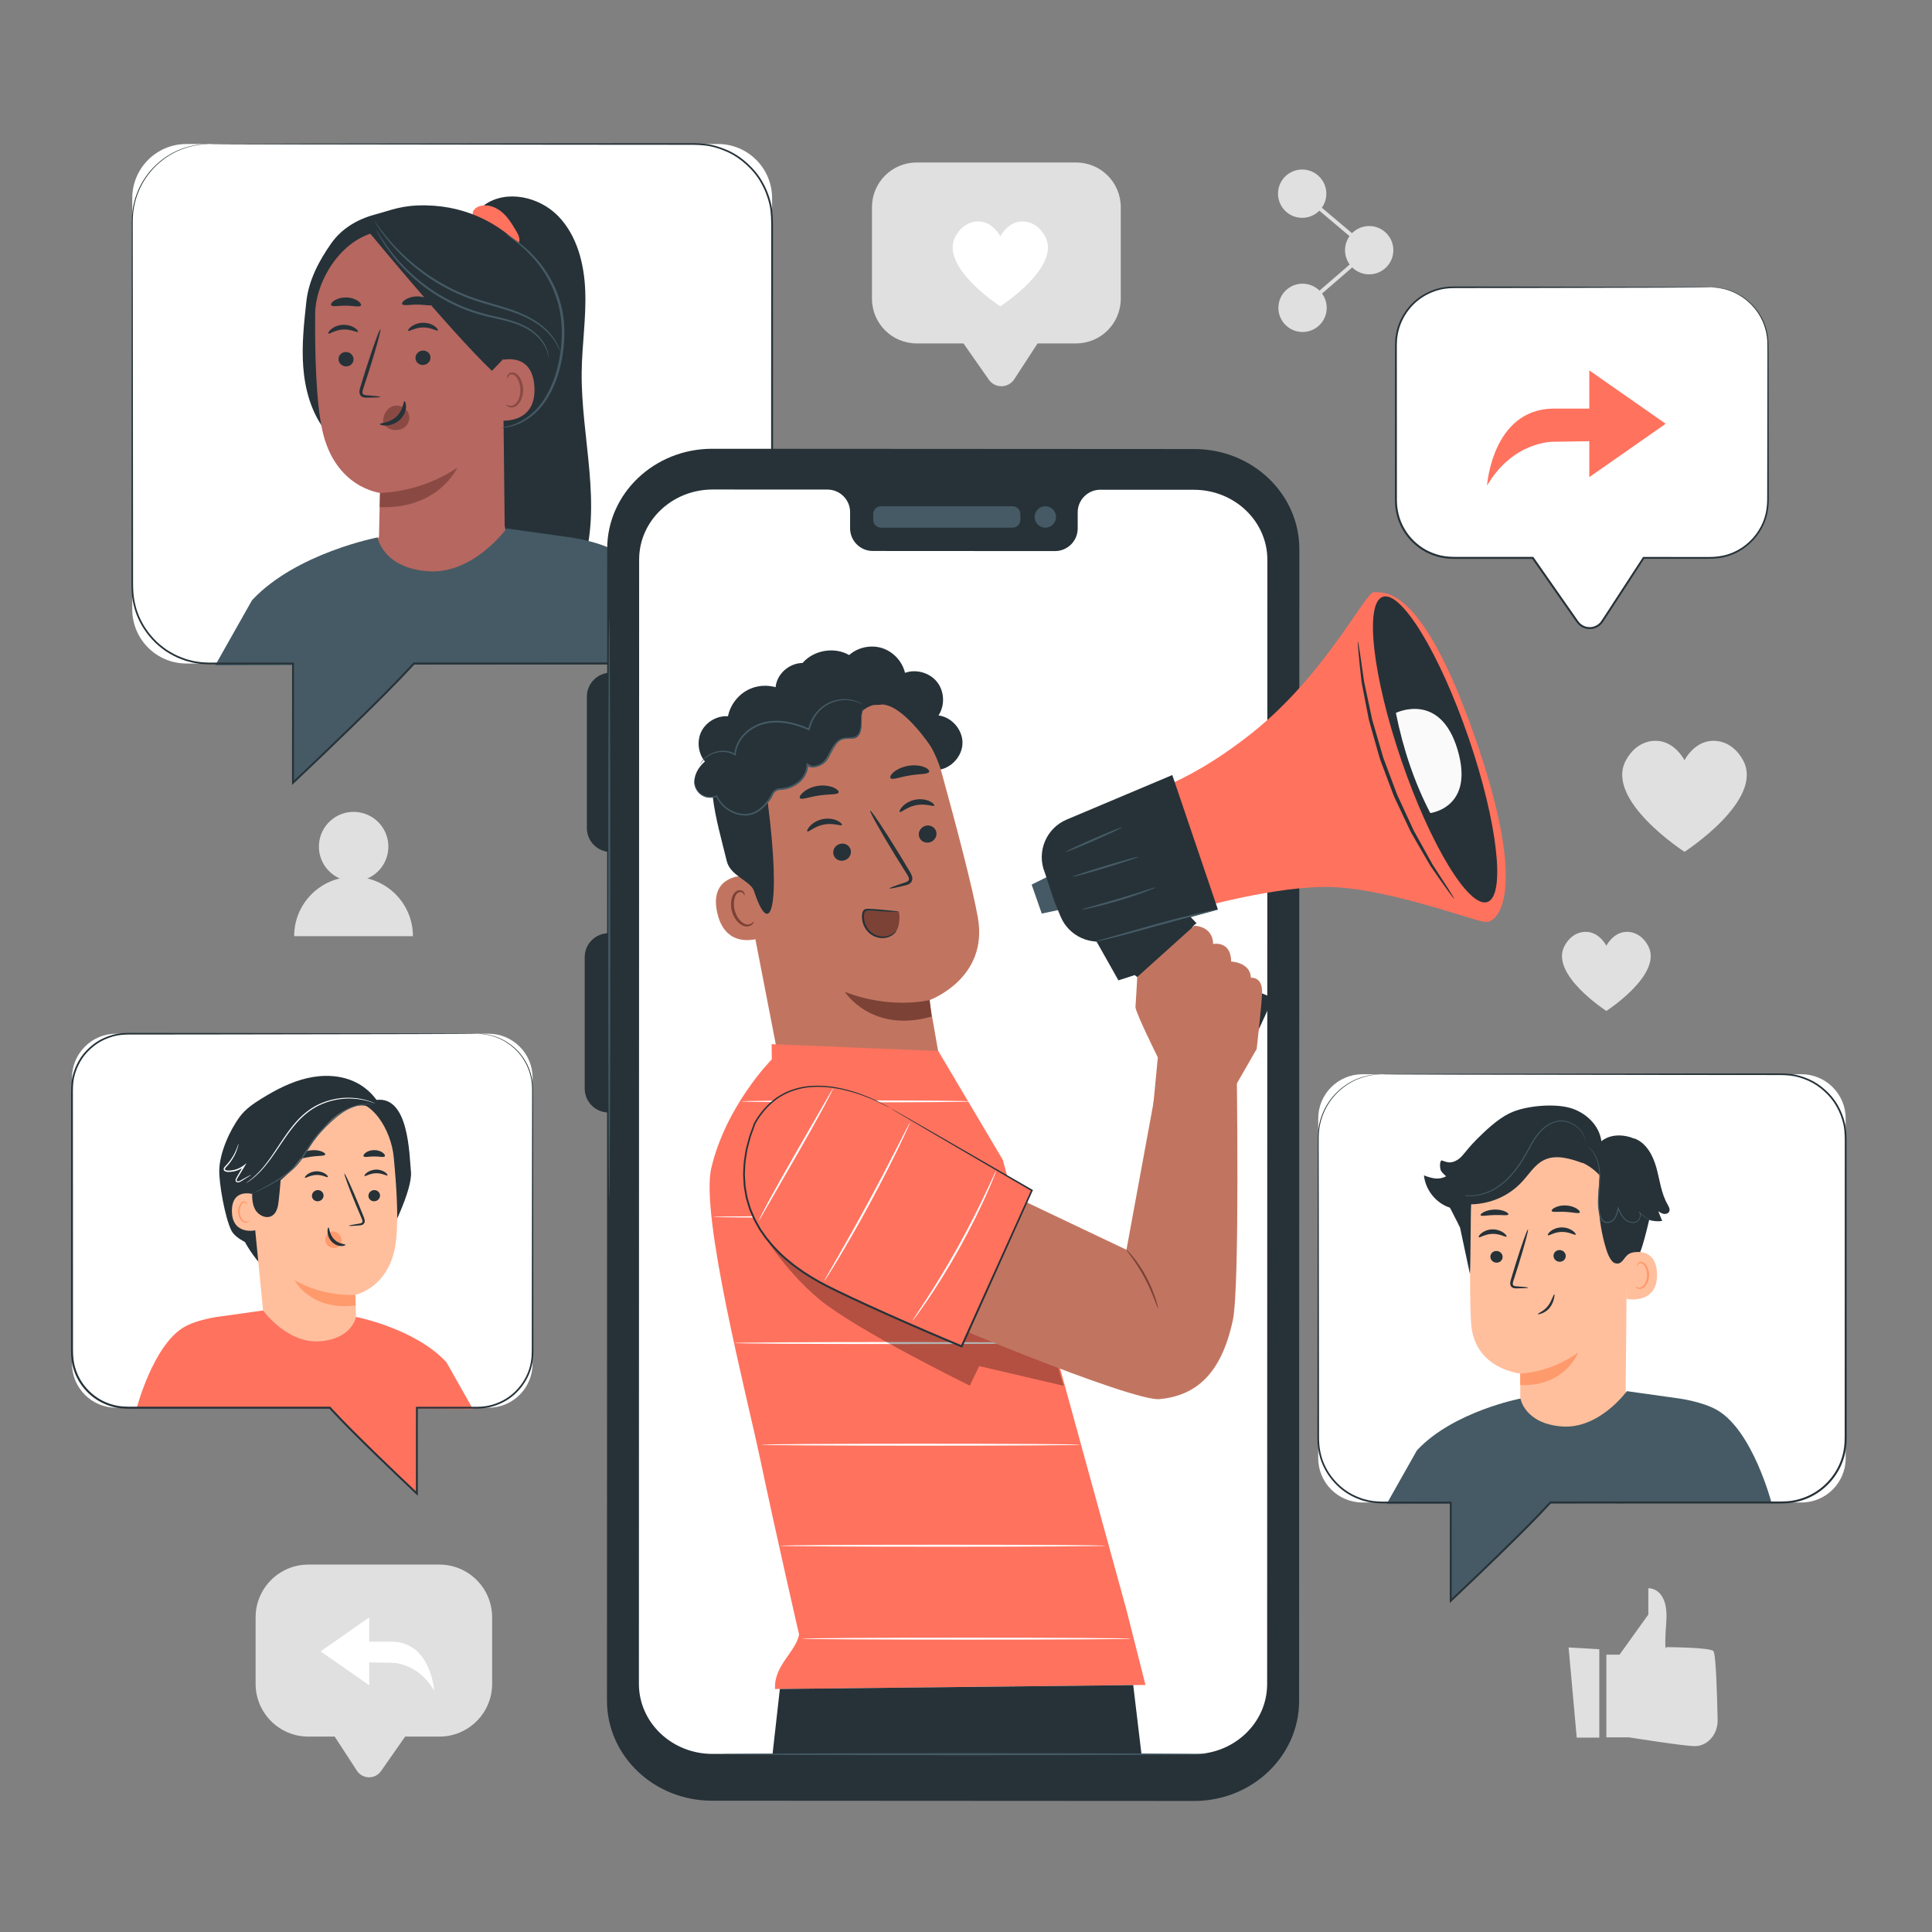 <?xml version="1.0" encoding="iso-8859-1"?>
<!-- Generator: Adobe Illustrator 29.1.0, SVG Export Plug-In . SVG Version: 9.03 Build 55587)  -->
<svg version="1.1" xmlns="http://www.w3.org/2000/svg" xmlns:xlink="http://www.w3.org/1999/xlink" x="0px" y="0px"
	 viewBox="0 0 500 500" style="enable-background:new 0 0 500 500;" xml:space="preserve">
<rect x="0" y="0" width="500" height="500" fill="#808080" stroke="none"/>
<g id="Background_Complete">
	<g>
		<g>
			<g>
				<g>
					<g>
						<g>
							<g>
								<g>
									<g>
										<path style="fill:#E0E0E0;" d="M415.723,428.226h3.413l7.448-10.379l0-6.812c0,0,5.275-0.324,4.654,8.595
											c-0.621,8.92,0.051,6.649,0.051,6.649s11.201,0.043,12.131,1.016c0.677,0.707,0.983,11.833,1.1,17.867
											c0.059,3.037-1.804,5.862-4.629,6.58c-0.401,0.103-0.807,0.162-1.205,0.162c-2.794,0-17.067-2.271-17.067-2.271l-5.895,0
											V428.226z"/>
									</g>
								</g>
							</g>
						</g>
					</g>
				</g>
				<g>
					<g>
						<g>
							<g>
								<g>
									<g>
										<polygon style="fill:#E0E0E0;" points="405.954,426.356 408.053,449.698 413.897,449.698 413.897,426.826 										"/>
									</g>
								</g>
							</g>
						</g>
					</g>
				</g>
			</g>
		</g>
	</g>
	<g>
		<g>
			<path style="fill:#E0E0E0;" d="M241.211,77.244l14.701,21.02c1.611,2.303,5.039,2.246,6.572-0.109l14.229-21.861L241.211,77.244z
				"/>
		</g>
		<g>
			<path style="fill:#E0E0E0;" d="M278.489,88.874h-41.261c-6.386,0-11.564-5.177-11.564-11.564V53.612
				c0-6.386,5.177-11.564,11.564-11.564h41.261c6.386,0,11.564,5.177,11.564,11.564V77.31
				C290.053,83.697,284.875,88.874,278.489,88.874z"/>
		</g>
		<g>
			<path style="fill:#FFFFFF;" d="M270.467,61.158c-2.064-3.772-5.486-4.358-7.787-3.499c-2.501,0.934-3.799,3.499-3.799,3.499
				s-1.298-2.565-3.799-3.499c-2.301-0.859-5.723-0.273-7.787,3.499c-4.307,7.872,11.585,18.121,11.585,18.121
				S274.774,69.03,270.467,61.158z"/>
		</g>
	</g>
	<g>
		<path style="fill:#E0E0E0;" d="M79.805,404.913h33.907c7.54,0,13.652,6.112,13.652,13.652v17.211
			c0,7.54-6.112,13.652-13.652,13.652h-8.86l-6.243,8.926c-1.531,2.189-4.79,2.135-6.248-0.104l-5.742-8.822h-6.814
			c-7.54,0-13.652-6.112-13.652-13.652v-17.211C66.153,411.025,72.265,404.913,79.805,404.913z"/>
		<g>
			<polygon style="fill:#FFFFFF;" points="95.55,418.586 95.55,436.147 82.98,427.367 			"/>
			<path style="fill:#FFFFFF;" d="M112.371,437.533c0,0-0.832-12.477-10.813-12.662H95.18v5.361l6.285,0.092
				C101.465,430.324,108.045,430.171,112.371,437.533z"/>
		</g>
	</g>
	<g>
		
			<ellipse transform="matrix(0.231 -0.973 0.973 0.231 -142.721 257.534)" style="fill:#E0E0E0;" cx="91.496" cy="219.02" rx="8.99" ry="8.99"/>
		<path style="fill:#E0E0E0;" d="M91.496,226.917c-8.488,0-15.369,6.881-15.369,15.369h30.739
			C106.866,233.798,99.985,226.917,91.496,226.917z"/>
	</g>
	<g>
		<path style="fill:#E0E0E0;" d="M343.254,50.123c0,3.453-2.799,6.252-6.252,6.252s-6.252-2.799-6.252-6.252
			c0-3.453,2.799-6.252,6.252-6.252S343.254,46.67,343.254,50.123z"/>
		<path style="fill:#E0E0E0;" d="M360.595,64.751c0,3.453-2.799,6.252-6.252,6.252s-6.252-2.799-6.252-6.252
			c0-3.453,2.799-6.252,6.252-6.252S360.595,61.298,360.595,64.751z"/>
		<path style="fill:#E0E0E0;" d="M343.351,79.669c0,3.453-2.799,6.252-6.252,6.252s-6.252-2.799-6.252-6.252
			c0-3.453,2.799-6.252,6.252-6.252S343.351,76.217,343.351,79.669z"/>
		<polyline style="fill:none;stroke:#E0E0E0;stroke-miterlimit:10;" points="337.003,50.123 354.343,64.751 337.099,79.669 		"/>
	</g>
	<g>
		<path style="fill:#E0E0E0;" d="M451.099,196.747c-2.699-4.933-7.175-5.7-10.184-4.576c-3.27,1.222-4.968,4.576-4.968,4.576
			s-1.698-3.354-4.968-4.576c-3.009-1.124-7.484-0.357-10.184,4.576c-5.633,10.295,15.152,23.699,15.152,23.699
			S456.733,207.042,451.099,196.747z"/>
	</g>
	<g>
		<path style="fill:#E0E0E0;" d="M426.518,244.747c-1.923-3.515-5.112-4.061-7.255-3.26c-2.33,0.87-3.54,3.26-3.54,3.26
			s-1.21-2.39-3.54-3.26c-2.143-0.801-5.332-0.255-7.255,3.26c-4.013,7.335,10.795,16.884,10.795,16.884
			S430.531,252.082,426.518,244.747z"/>
	</g>
</g>
<g id="Background_Simple" style="display:none;">
	<path style="display:inline;fill:#F5F5F5;" d="M404.682,125.554l-2.164-3.566c-18.24-30.058-51.219-48.178-85.989-45.979
		c-4.469,0.283-8.92,0.888-13.311,1.828c-31.613,6.767-59.121,30.674-70.523,61.291c-6.705,18.006-8.579,38.738-21.304,53.031
		c-16.561,18.601-44.677,19.185-69.397,18.415c-24.72-0.771-52.855-0.113-69.335,18.561c-10.321,11.695-13.602,28.327-12.769,43.99
		c2.204,41.468,31.099,78.546,67.846,96.976c36.748,18.43,80.014,20.08,120.232,11.973c56.341-11.357,109.92-42.547,142.126-90.72
		C422.299,243.18,430.449,177.549,404.682,125.554z"/>
</g>
<g id="Speech_Bubble_1_">
	<g>
		<g>
			<path style="fill:#FFFFFF;" d="M442.75,74.348h-66.683c-8.176,0-14.804,6.628-14.804,14.804v40.418
				c0,8.176,6.628,14.804,14.804,14.804h20.61l11.554,16.521c1.579,2.258,4.942,2.202,6.445-0.107l10.683-16.413h17.391
				c8.176,0,14.804-6.628,14.804-14.804V89.152C457.555,80.976,450.927,74.348,442.75,74.348z"/>
			<g>
				<path style="fill:#263238;" d="M442.75,74.349c0,0,0.168-0.005,0.499,0.005c0.329,0.03,0.829-0.018,1.47,0.1
					c1.282,0.143,3.228,0.536,5.415,1.788c2.16,1.231,4.63,3.355,6.157,6.677c0.763,1.643,1.279,3.559,1.365,5.634
					c0.066,2.067,0.028,4.244,0.046,6.549c0.016,9.217,0.034,20.341,0.056,32.986c0.024,1.569-0.014,3.222-0.382,4.831
					c-0.343,1.616-1.009,3.183-1.909,4.618c-1.798,2.867-4.643,5.228-8.058,6.319c-1.695,0.565-3.527,0.761-5.332,0.75
					c-1.8,0.001-3.62,0.003-5.459,0.004c-3.678,0.003-7.433,0.005-11.259,0.008l0.203-0.11c-1.993,3.066-4.033,6.203-6.114,9.405
					c-1.041,1.601-2.092,3.217-3.153,4.848c-0.544,0.818-1.032,1.63-1.629,2.463c-0.634,0.833-1.616,1.388-2.658,1.541
					c-1.042,0.143-2.149-0.103-3.009-0.738c-0.44-0.296-0.795-0.727-1.087-1.141l-0.863-1.233c-1.153-1.648-2.315-3.307-3.484-4.978
					c-2.338-3.342-4.708-6.729-7.102-10.151l0.213,0.111c-3.581,0-7.411,0-11.272,0.001c-2.812,0-5.608,0-8.386,0
					c-1.38,0.03-2.815-0.07-4.182-0.356c-1.374-0.299-2.684-0.814-3.924-1.45c-2.44-1.348-4.503-3.33-5.869-5.715
					c-1.394-2.364-2.055-5.115-2.036-7.797c0.005-10.607,0.01-20.839,0.015-30.586c0.002-2.437,0.004-4.843,0.005-7.218
					c0.008-1.189-0.025-2.359,0.063-3.554c0.022-0.595,0.161-1.176,0.235-1.76c0.141-0.572,0.271-1.148,0.453-1.705
					c0.74-2.226,1.985-4.237,3.57-5.865c1.59-1.627,3.54-2.833,5.603-3.583c0.51-0.208,1.041-0.343,1.57-0.472
					c0.523-0.159,1.066-0.209,1.598-0.296c1.071-0.14,2.148-0.141,3.186-0.136c2.091,0.003,4.143,0.005,6.155,0.008
					c4.023,0.006,7.884,0.011,11.57,0.017c14.733,0.035,26.657,0.063,34.915,0.083c4.112,0.021,7.308,0.038,9.493,0.049
					c1.075,0.011,1.898,0.02,2.469,0.026C442.466,74.331,442.75,74.349,442.75,74.349s-0.285,0.018-0.841,0.027
					c-0.571,0.006-1.394,0.015-2.469,0.026c-2.185,0.011-5.381,0.028-9.493,0.049c-8.258,0.02-20.182,0.048-34.915,0.083
					c-3.686,0.005-7.547,0.011-11.57,0.017c-2.012,0.003-4.064,0.005-6.155,0.008c-1.05-0.002-2.093,0.002-3.132,0.14
					c-0.517,0.087-1.045,0.135-1.552,0.291c-0.514,0.126-1.029,0.258-1.524,0.462c-2.001,0.732-3.892,1.907-5.432,3.489
					c-1.535,1.583-2.739,3.536-3.453,5.694c-0.175,0.54-0.3,1.098-0.436,1.653c-0.07,0.567-0.206,1.13-0.225,1.707
					c-0.083,1.143-0.051,2.333-0.056,3.518c0.002,2.375,0.003,4.781,0.005,7.218c0.005,9.747,0.01,19.979,0.015,30.586
					c-0.016,2.61,0.623,5.253,1.971,7.539c1.32,2.303,3.315,4.217,5.67,5.518c1.197,0.613,2.462,1.11,3.788,1.399
					c1.334,0.275,2.674,0.372,4.072,0.344c2.777,0,5.573,0,8.386,0c3.861,0,7.691,0.001,11.272,0.001l0.135,0l0.078,0.111
					c2.393,3.423,4.762,6.811,7.099,10.154c1.168,1.672,2.329,3.332,3.481,4.98l0.862,1.234c0.284,0.401,0.575,0.755,0.967,1.021
					c0.751,0.556,1.722,0.772,2.639,0.648c0.915-0.136,1.773-0.618,2.331-1.35c0.546-0.761,1.072-1.624,1.605-2.426
					c1.062-1.63,2.115-3.246,3.157-4.845c2.085-3.199,4.128-6.335,6.125-9.398l0.072-0.111l0.132,0
					c3.826,0.003,7.581,0.005,11.259,0.008c1.839,0.001,3.659,0.003,5.459,0.004c1.791,0.012,3.538-0.173,5.192-0.718
					c3.314-1.051,6.08-3.338,7.833-6.119c0.878-1.392,1.528-2.912,1.865-4.482c0.36-1.57,0.403-3.148,0.383-4.738
					c0.021-12.645,0.04-23.769,0.056-32.986c-0.008-2.3,0.04-4.493-0.014-6.538c-0.073-2.039-0.569-3.926-1.31-5.548
					c-1.482-3.28-3.902-5.396-6.027-6.636c-2.15-1.261-4.075-1.678-5.347-1.845c-0.636-0.131-1.134-0.096-1.461-0.14
					C442.919,74.371,442.75,74.349,442.75,74.349z"/>
			</g>
		</g>
		<g>
			<polygon style="fill:#FF725E;" points="411.309,95.858 411.309,123.483 431.083,109.671 			"/>
			<path style="fill:#FF725E;" d="M384.848,125.664c0,0,1.309-19.628,17.011-19.919h10.032v8.433l-9.887,0.145
				C402.004,114.323,391.654,114.082,384.848,125.664z"/>
		</g>
	</g>
</g>
<g id="Character_2">
	<g>
		<path style="fill:#FFFFFF;" d="M48.236,171.715h137.574c7.735,0,14.005-6.27,14.005-14.005V51.275
			c0-7.735-6.27-14.005-14.005-14.005H48.236c-7.735,0-14.006,6.27-14.006,14.005V157.71
			C34.23,165.445,40.501,171.715,48.236,171.715z"/>
		<path style="fill:#455A64;" d="M110.37,167.599c-1.699,4.116-34.543,34.983-34.543,34.983v-34.983H110.37z"/>
		<g>
			<g>
				<path style="fill:#263238;" d="M150.538,96.272c0.084-7.013,1.189-14.002,0.92-21.011c-0.269-7.008-2.114-14.308-7.003-19.335
					c-4.89-5.027-13.381-6.946-19.102-2.889l-1.174,5.968c2.252,27.042,4.504,54.083,6.756,81.124
					c0.296,3.552,0.62,7.207,2.235,10.384c1.615,3.177,4.857,5.8,8.415,5.581c4.655-0.286,7.71-5.005,9.157-9.439
					C155.99,130.584,150.335,113.177,150.538,96.272z"/>
			</g>
			<g>
				<path style="fill:#FF725E;" d="M133.672,59.911c-1.019-1.733-2.067-3.493-3.565-4.833c-1.499-1.34-3.546-2.219-5.521-1.844
					c-0.93,0.177-1.875,0.705-2.188,1.598c-0.312,0.893,0.355,2.086,1.299,2.009l0.201,0.172c2.1,1.858,4.236,3.673,6.408,5.446
					c0.547,0.446,1.114,0.9,1.789,1.107c0.675,0.207,1.491,0.111,1.96-0.417C134.829,62.276,134.263,60.917,133.672,59.911z"/>
			</g>
			<g>
				<path style="fill:#263238;" d="M137.634,66.795c-6.989-8.542-16.375-13.46-27.41-13.643c-6.226-0.103-8.803,1.191-13.286,2.401
					c-4.484,1.21-8.529,3.615-11.204,7.412c-3.177,4.509-5.846,9.559-6.446,15.042c-0.617,5.632-1.235,11.303-0.81,16.953
					c0.425,5.65,1.959,11.34,5.286,15.927l14.376,2.498c7.94,0.271,15.989,0.531,23.724-1.28
					c7.735-1.811,15.251-5.973,19.393-12.752C147.013,89.934,144.623,75.338,137.634,66.795z"/>
			</g>
			<g>
				<g>
					<g>
						<g>
							<g>
								<g>
									<g>
										<path style="fill:#B56760;" d="M98.084,138.903c0.096-5.045,0.266-11.369,0.266-11.346c0,0-11.723-1.291-14.961-16.316
											c-1.611-7.472-1.91-19.851-1.828-29.988c0.074-9.125,7.844-21.549,19.11-21.589l5.007-0.582l19.166,7.618
											c2.768,0.14,4.969,2.375,5.066,5.146l0.724,66.069l-12.281,20.511l-21.973-17.023L98.084,138.903z"/>
									</g>
								</g>
							</g>
						</g>
					</g>
				</g>
				<g>
					<g>
						<path style="fill:#8A4A43;" d="M105.925,107.725c-0.104-0.792-0.544-1.492-1.106-1.973c-1.123-0.962-2.764-1.055-3.965-0.226
							c-1.202,0.829-1.89,2.53-1.663,4.11l0,0c0.674,0.927,1.706,1.553,2.848,1.652c0.178,0.016,0.356,0.022,0.535,0.017
							c0.866-0.022,1.747-0.315,2.409-0.954C105.644,109.713,106.054,108.702,105.925,107.725z"/>
					</g>
				</g>
				<g>
					<g>
						<g>
							<g>
								<g>
									<g>
										<g>
											<g>
												<g>
													<g>
														<g>
															<g>
																<g>
																	<g>
																		<g>
																			<g>
																				<g>
																					<g>
																						<g>
																							<g>
																								<path style="fill:#263238;" d="M87.606,92.965c0.02,1.029,0.908,1.86,1.982,1.858
																									c1.072-0.001,1.927-0.834,1.908-1.862c-0.02-1.028-0.908-1.861-1.98-1.859
																									C88.441,91.103,87.586,91.937,87.606,92.965z"/>
																							</g>
																						</g>
																					</g>
																				</g>
																			</g>
																		</g>
																	</g>
																</g>
															</g>
														</g>
													</g>
												</g>
											</g>
										</g>
									</g>
								</g>
							</g>
							<g>
								<g>
									<g>
										<g>
											<g>
												<g>
													<g>
														<g>
															<g>
																<g>
																	<g>
																		<g>
																			<g>
																				<g>
																					<g>
																						<g>
																							<g>
																								<g>
																									<path style="fill:#263238;" d="M84.994,86.321c0.255,0.24,1.668-0.93,3.76-1.04
																										c2.088-0.139,3.682,0.853,3.895,0.584c0.105-0.119-0.166-0.563-0.86-1.014
																										c-0.685-0.448-1.833-0.858-3.136-0.781c-1.302,0.079-2.372,0.619-2.975,1.144
																										C85.062,85.744,84.87,86.214,84.994,86.321z"/>
																								</g>
																							</g>
																						</g>
																					</g>
																				</g>
																			</g>
																		</g>
																	</g>
																</g>
															</g>
														</g>
													</g>
												</g>
											</g>
										</g>
									</g>
								</g>
							</g>
							<g>
								<g>
									<g>
										<g>
											<g>
												<g>
													<g>
														<g>
															<g>
																<g>
																	<g>
																		<g>
																			<g>
																				<g>
																					<g>
																						<g>
																							<g>
																								<path style="fill:#263238;" d="M98.436,102.726c0.003-0.119-1.309-0.272-3.431-0.426
																									c-0.537-0.026-1.048-0.104-1.159-0.464c-0.147-0.379,0.045-0.967,0.27-1.603
																									c0.431-1.32,0.883-2.704,1.356-4.154c1.875-5.911,3.202-10.76,2.964-10.833
																									c-0.239-0.074-1.953,4.658-3.829,10.569c-0.449,1.457-0.88,2.846-1.288,4.174
																									c-0.169,0.618-0.479,1.326-0.162,2.112c0.166,0.391,0.574,0.659,0.921,0.733
																									c0.348,0.086,0.649,0.075,0.914,0.076C97.119,102.908,98.435,102.845,98.436,102.726z"/>
																							</g>
																						</g>
																					</g>
																				</g>
																			</g>
																		</g>
																	</g>
																</g>
															</g>
														</g>
													</g>
												</g>
											</g>
										</g>
									</g>
								</g>
							</g>
							<g>
								<g>
									<g>
										<g>
											<g>
												<g>
													<g>
														<g>
															<g>
																<g>
																	<g>
																		<g>
																			<g>
																				<g>
																					<g>
																						<g>
																							<path style="fill:#8A4A43;" d="M98.35,127.557c0,0,10.232,0.098,20.001-6.529
																								c0,0-4.831,10.803-20.078,10.217L98.35,127.557z"/>
																						</g>
																					</g>
																				</g>
																			</g>
																		</g>
																	</g>
																</g>
															</g>
														</g>
													</g>
												</g>
											</g>
										</g>
									</g>
								</g>
							</g>
							<g>
								<g>
									<g>
										<g>
											<g>
												<g>
													<g>
														<g>
															<g>
																<g>
																	<g>
																		<g>
																			<g>
																				<g>
																					<g>
																						<g>
																							<g>
																								<path style="fill:#263238;" d="M104.671,103.835c-0.341-0.001-0.221,2.269-2.076,3.988
																									c-1.85,1.723-4.285,1.601-4.285,1.919c-0.024,0.144,0.563,0.412,1.586,0.383
																									c1.004-0.021,2.45-0.423,3.584-1.474c1.132-1.053,1.569-2.4,1.595-3.336
																									C105.11,104.362,104.826,103.813,104.671,103.835z"/>
																							</g>
																						</g>
																					</g>
																				</g>
																			</g>
																		</g>
																	</g>
																</g>
															</g>
														</g>
													</g>
												</g>
											</g>
										</g>
									</g>
								</g>
							</g>
							<g>
								<g>
									<g>
										<g>
											<g>
												<g>
													<g>
														<g>
															<g>
																<g>
																	<g>
																		<g>
																			<g>
																				<g>
																					<g>
																						<g>
																							<g>
																								<g>
																									<g>
																										<path style="fill:#263238;" d="M85.707,78.996c0.38,0.491,1.963,0.062,3.842,0.115
																											c1.881-0.007,3.458,0.46,3.844-0.022c0.171-0.235-0.061-0.721-0.738-1.2
																											c-0.667-0.476-1.798-0.889-3.091-0.906c-1.292-0.014-2.429,0.37-3.102,0.831
																											C85.778,78.276,85.54,78.757,85.707,78.996z"/>
																									</g>
																								</g>
																							</g>
																						</g>
																					</g>
																				</g>
																			</g>
																		</g>
																	</g>
																</g>
															</g>
														</g>
													</g>
												</g>
											</g>
										</g>
									</g>
								</g>
							</g>
							<g>
								<g>
									<g>
										<g>
											<g>
												<g>
													<g>
														<g>
															<g>
																<g>
																	<g>
																		<g>
																			<g>
																				<g>
																					<g>
																						<g>
																							<g>
																								<path style="fill:#263238;" d="M111.409,92.457c0.054,1.028-0.771,1.92-1.843,1.996
																									c-1.069,0.076-1.983-0.692-2.037-1.72c-0.054-1.027,0.771-1.921,1.84-1.997
																									C110.441,90.659,111.355,91.43,111.409,92.457z"/>
																							</g>
																						</g>
																					</g>
																				</g>
																			</g>
																		</g>
																	</g>
																</g>
															</g>
														</g>
													</g>
												</g>
											</g>
										</g>
									</g>
								</g>
							</g>
							<g>
								<g>
									<g>
										<g>
											<g>
												<g>
													<g>
														<g>
															<g>
																<g>
																	<g>
																		<g>
																			<g>
																				<g>
																					<g>
																						<g>
																							<g>
																								<g>
																									<path style="fill:#263238;" d="M113.302,85.512c-0.237,0.258-1.73-0.807-3.825-0.766
																										c-2.093,0.012-3.611,1.117-3.843,0.864c-0.114-0.112,0.125-0.574,0.785-1.073
																										c0.651-0.496,1.766-0.988,3.071-1.006c1.305-0.015,2.411,0.446,3.05,0.926
																										C113.192,84.941,113.419,85.396,113.302,85.512z"/>
																								</g>
																							</g>
																						</g>
																					</g>
																				</g>
																			</g>
																		</g>
																	</g>
																</g>
															</g>
														</g>
													</g>
												</g>
											</g>
										</g>
									</g>
								</g>
							</g>
							<g>
								<g>
									<g>
										<g>
											<g>
												<g>
													<g>
														<g>
															<g>
																<g>
																	<g>
																		<g>
																			<g>
																				<g>
																					<g>
																						<g>
																							<g>
																								<g>
																									<g>
																										<path style="fill:#263238;" d="M112.044,78.81c-0.404,0.482-2.029,0.018-3.972,0.028
																											c-1.943-0.05-3.583,0.382-3.97-0.109c-0.171-0.239,0.081-0.72,0.792-1.183
																											c0.701-0.461,1.879-0.848,3.215-0.836c1.336,0.015,2.5,0.425,3.184,0.901
																											C111.988,78.088,112.222,78.575,112.044,78.81z"/>
																									</g>
																								</g>
																							</g>
																						</g>
																					</g>
																				</g>
																			</g>
																		</g>
																	</g>
																</g>
															</g>
														</g>
													</g>
												</g>
											</g>
										</g>
									</g>
								</g>
							</g>
						</g>
					</g>
				</g>
				<g>
					<g>
						<g>
							<g>
								<g>
									<g>
										<g>
											<g>
												<g>
													<g>
														<g>
															<g>
																<g>
																	<g>
																		<g>
																			<g>
																				<g>
																					<path style="fill:#B56760;" d="M127.305,97.316c-0.059-1.129,1.099-3.862,2.204-4.097
																						c2.951-0.627,8.33-0.683,8.795,6.874c0.635,10.33-9.867,8.837-9.904,8.542
																						C128.372,108.405,127.51,101.214,127.305,97.316z"/>
																				</g>
																			</g>
																		</g>
																	</g>
																</g>
															</g>
														</g>
													</g>
												</g>
											</g>
										</g>
									</g>
								</g>
							</g>
						</g>
					</g>
					<g>
						<g>
							<g>
								<g>
									<g>
										<g>
											<g>
												<g>
													<g>
														<g>
															<g>
																<g>
																	<g>
																		<g>
																			<g>
																				<g>
																					<g>
																						<path style="fill:#8A4A43;" d="M131.018,104.687c0.043-0.036,0.188,0.115,0.5,0.236
																							c0.305,0.117,0.821,0.18,1.347-0.055c1.067-0.468,1.879-2.257,1.814-4.122
																							c-0.031-0.942-0.283-1.825-0.662-2.546c-0.362-0.736-0.883-1.234-1.439-1.297
																							c-0.554-0.093-0.923,0.26-1.032,0.558c-0.121,0.298-0.042,0.5-0.096,0.521
																							c-0.027,0.028-0.232-0.159-0.175-0.59c0.03-0.208,0.136-0.46,0.367-0.673
																							c0.235-0.216,0.593-0.342,0.979-0.324c0.8,0.007,1.562,0.695,1.978,1.486c0.46,0.792,0.765,1.783,0.801,2.841
																							c0.062,2.086-0.884,4.099-2.351,4.623c-0.715,0.234-1.335,0.052-1.663-0.172
																							C131.052,104.936,130.984,104.707,131.018,104.687z"/>
																					</g>
																				</g>
																			</g>
																		</g>
																	</g>
																</g>
															</g>
														</g>
													</g>
												</g>
											</g>
										</g>
									</g>
								</g>
							</g>
						</g>
					</g>
				</g>
			</g>
			<g>
				<g>
					<path style="fill:#263238;" d="M129.931,93.249l-2.625,2.722c-11.334-10.849-33.484-38.012-32.248-36.394
						c0,0,7.765-3.193,16.192-1.758c8.428,1.436,24.413,5.654,24.168,15.594C135.173,83.354,129.931,93.249,129.931,93.249z"/>
				</g>
			</g>
			<g>
				<path style="fill:#455A64;" d="M144.941,90.968c0.017-0.006-0.037-0.21-0.158-0.598c-0.124-0.386-0.345-0.945-0.705-1.629
					c-0.718-1.36-2.092-3.201-4.317-4.858c-2.192-1.702-5.231-3.091-8.692-4.181c-3.455-1.126-7.351-1.999-11.174-3.641
					c-3.849-1.58-7.28-3.618-10.206-5.716c-2.917-2.12-5.325-4.319-7.203-6.297c-1.879-1.98-3.245-3.724-4.166-4.943
					c-0.423-0.581-0.766-1.053-1.036-1.424c-0.24-0.324-0.373-0.49-0.389-0.48c-0.015,0.01,0.088,0.195,0.3,0.539
					c0.216,0.341,0.521,0.854,0.958,1.485c0.873,1.262,2.202,3.051,4.06,5.079c1.857,2.025,4.26,4.274,7.19,6.436
					c2.938,2.14,6.399,4.213,10.29,5.811c3.873,1.662,7.796,2.525,11.23,3.617c3.447,1.059,6.438,2.386,8.617,4.017
					c2.211,1.588,3.598,3.351,4.36,4.658C144.657,90.162,144.888,90.988,144.941,90.968z"/>
			</g>
			<g>
				<path style="fill:#455A64;" d="M141.935,92.594c0,0,0.104-0.846-0.401-2.258c-0.482-1.401-1.704-3.304-3.882-4.864
					c-2.157-1.611-5.236-2.606-8.62-3.379c-3.398-0.75-7.086-1.709-10.712-3.399c-3.62-1.677-6.869-3.708-9.55-5.895
					c-2.696-2.171-4.871-4.424-6.547-6.435c-1.698-1.999-2.835-3.798-3.65-5.018c-0.355-0.588-0.645-1.066-0.876-1.447
					c-0.205-0.328-0.321-0.497-0.337-0.488c-0.016,0.008,0.068,0.194,0.244,0.54c0.208,0.395,0.471,0.892,0.793,1.502
					c0.765,1.258,1.862,3.101,3.537,5.148c1.653,2.058,3.822,4.362,6.53,6.577c2.693,2.231,5.973,4.301,9.637,5.998
					c3.662,1.709,7.432,2.673,10.822,3.393c3.379,0.744,6.394,1.685,8.514,3.209c2.146,1.48,3.378,3.29,3.906,4.632
					C141.893,91.762,141.865,92.606,141.935,92.594z"/>
			</g>
			<g>
				<g>
					<path style="fill:#455A64;" d="M129.59,110.739c-0.01-0.07,0.875-0.184,2.405-0.584c1.52-0.424,3.673-1.354,5.781-3.231
						c2.133-1.849,4.03-4.728,5.37-8.217c1.334-3.492,2.137-7.595,2.24-11.918c0.044-2.159-0.122-4.265-0.499-6.265
						c-0.403-1.994-0.999-3.87-1.713-5.598c-1.477-3.442-3.44-6.241-5.352-8.334c-3.845-4.205-7.049-5.9-6.934-6.044
						c0.012-0.02,0.209,0.083,0.572,0.297c0.357,0.224,0.909,0.52,1.56,0.989c1.327,0.9,3.175,2.338,5.156,4.432
						c1.986,2.083,4.032,4.906,5.574,8.412c0.746,1.76,1.37,3.676,1.791,5.717c0.395,2.045,0.57,4.206,0.525,6.41
						c-0.106,4.399-0.941,8.572-2.336,12.129c-1.401,3.553-3.396,6.49-5.637,8.351c-2.216,1.89-4.465,2.774-6.031,3.126
						c-0.777,0.215-1.415,0.221-1.829,0.291C129.813,110.749,129.592,110.762,129.59,110.739z"/>
				</g>
			</g>
		</g>
		<path style="fill:#455A64;" d="M65.139,155.482l0.259-0.328c11.381-12.043,32.329-16.076,32.329-16.076s1.281,7.885,13.024,8.765
			c11.743,0.881,20.369-11.081,20.369-11.081l15.667,2.194c0,0,7.886,0.93,12.796,3.818c11.058,6.505,16.927,28.94,16.927,28.94
			l-120.817,0.486L65.139,155.482z"/>
		<g>
			<path style="fill:#263238;" d="M54.091,37.27c0,0-0.285,0.028-0.844,0.062c-0.282,0.017-0.63,0.038-1.043,0.062
				c-0.414,0.038-0.89,0.134-1.433,0.214c-2.131,0.395-5.411,1.251-8.766,3.883c-1.663,1.301-3.331,3.023-4.696,5.232
				c-1.363,2.201-2.412,4.896-2.795,7.927c-0.187,1.513-0.175,3.102-0.164,4.751c0.003,1.647,0.005,3.349,0.008,5.105
				c0.005,3.512,0.01,7.241,0.016,11.177c0.015,15.744,0.034,34.792,0.055,56.516c0.004,5.432,0.007,11.03,0.012,16.786
				c0.008,1.437-0.029,2.895,0.077,4.329c0.091,1.441,0.389,2.869,0.785,4.276c0.85,2.799,2.382,5.419,4.415,7.617
				c1.001,1.118,2.186,2.064,3.418,2.946c1.283,0.805,2.618,1.563,4.068,2.07l1.083,0.393l1.119,0.287
				c0.74,0.226,1.514,0.296,2.279,0.423c0.766,0.12,1.55,0.1,2.327,0.157c0.789,0.001,1.58,0.002,2.373,0.003
				c6.347-0.003,12.832-0.005,19.445-0.008l0.237,0l0,0.237c0.003,9.753,0.007,20.179,0.01,30.867l-0.417-0.18
				c5.108-4.818,10.314-9.799,15.572-14.922c5.238-5.139,10.601-10.363,15.712-15.938l0.078-0.085h0.113
				c16.418-0.001,33.558-0.002,51.042-0.004c5.26,0,10.49,0,15.684,0c1.299,0,2.595,0,3.89,0c1.297,0.01,2.588,0.005,3.853-0.083
				c2.537-0.212,5.02-0.922,7.269-2.076c4.512-2.292,8.023-6.374,9.617-11.093c0.829-2.361,1.094-4.84,1.073-7.331
				c0-2.502,0.001-4.993,0.001-7.473c0.005-19.84,0.01-38.977,0.015-57.208c0.004-9.115,0.007-18.004,0.011-26.64
				c0.008-2.166,0.021-4.29-0.393-6.359c-0.443-2.057-1.195-4.025-2.216-5.826c-1.005-1.813-2.347-3.408-3.851-4.776
				c-1.509-1.363-3.198-2.524-5.037-3.326c-1.829-0.803-3.747-1.412-5.711-1.618c-1.95-0.223-3.931-0.159-5.887-0.169
				c-3.911-0.003-7.749-0.005-11.512-0.008c-7.525-0.006-14.747-0.011-21.64-0.017c-27.568-0.035-49.877-0.063-65.304-0.083
				c-7.704-0.021-13.688-0.038-17.755-0.049c-2.024-0.011-3.569-0.02-4.617-0.026C54.624,37.288,54.091,37.27,54.091,37.27
				s0.533-0.018,1.573-0.027c1.048-0.006,2.593-0.015,4.617-0.026c4.067-0.011,10.05-0.028,17.755-0.049
				c15.427-0.02,37.736-0.048,65.304-0.083c6.893-0.005,14.115-0.011,21.64-0.017c3.763-0.003,7.601-0.005,11.512-0.008
				c1.952,0.008,3.931-0.062,5.939,0.164c2.006,0.209,3.967,0.827,5.838,1.647c1.88,0.819,3.609,2.002,5.153,3.394
				c1.539,1.397,2.912,3.026,3.942,4.879c1.046,1.84,1.818,3.853,2.272,5.958c0.426,2.116,0.414,4.303,0.408,6.449
				c0.004,8.636,0.007,17.525,0.011,26.64c0.005,18.231,0.01,37.368,0.015,57.208c0,2.48,0.001,4.971,0.001,7.473
				c0.025,2.505-0.248,5.086-1.098,7.498c-1.635,4.844-5.237,9.033-9.868,11.387c-2.308,1.184-4.858,1.914-7.462,2.132
				c-1.311,0.091-2.604,0.095-3.896,0.085c-1.294,0-2.591,0-3.89,0c-5.195,0-10.424,0-15.684,0
				c-17.484-0.001-34.624-0.003-51.042-0.004l0.19-0.085c-5.133,5.595-10.495,10.814-15.74,15.955
				c-5.263,5.123-10.472,10.102-15.586,14.92l-0.417,0.393l0-0.573c0.004-10.688,0.007-21.114,0.01-30.867l0.237,0.237
				c-6.613-0.003-13.098-0.006-19.445-0.008c-0.794-0.002-1.585-0.004-2.375-0.005c-0.795-0.058-1.596-0.04-2.38-0.163
				c-0.782-0.13-1.574-0.204-2.331-0.435l-1.145-0.295l-1.108-0.402c-1.483-0.521-2.848-1.296-4.158-2.122
				c-1.259-0.903-2.469-1.871-3.491-3.015c-2.076-2.249-3.638-4.929-4.504-7.79c-0.403-1.438-0.705-2.898-0.797-4.37
				c-0.106-1.478-0.066-2.92-0.072-4.36c0.004-5.756,0.008-11.355,0.011-16.786c0.021-21.724,0.04-40.772,0.055-56.516
				c0.006-3.935,0.011-7.664,0.016-11.177c0.003-1.756,0.005-3.458,0.008-5.105c-0.005-1.642-0.013-3.246,0.182-4.779
				c0.398-3.064,1.469-5.783,2.855-7.999c1.387-2.224,3.079-3.952,4.762-5.254c3.396-2.632,6.703-3.467,8.846-3.839
				c0.547-0.074,1.025-0.164,1.441-0.196c0.415-0.017,0.764-0.032,1.047-0.043C53.806,37.271,54.091,37.27,54.091,37.27z"/>
		</g>
	</g>
</g>
<g id="Character_3">
	<g>
		<g>
			<g>
				<g>
					<g>
						<g>
							<g>
								<g>
									<path style="fill:#263238;" d="M309.013,466.092l-124.769-0.07c-15.006-0.007-27.166-11.604-27.163-25.904l0.061-298.082
										c0.003-14.308,12.18-25.903,27.194-25.895l124.77,0.07c15.006,0.009,27.165,11.605,27.162,25.905l-0.061,298.083
										C336.204,454.505,324.027,466.1,309.013,466.092z"/>
								</g>
							</g>
						</g>
					</g>
					<g>
						<g>
							<g>
								<g>
									<path style="fill:#FFFFFF;" d="M308.974,126.753l-24.191-0.013c-3.244-0.002-5.875,2.617-5.875,5.848l-0.002,4.182
										c0,3.232-2.631,5.85-5.875,5.849l-47.153-0.027c-3.244-0.001-5.873-2.623-5.873-5.855l0.001-4.182
										c0-3.232-2.629-5.853-5.873-5.855l-8.508-0.005l-21.173-0.012c-10.515-0.006-19.043,8.115-19.045,18.135l-0.06,290.949
										c-0.002,10.016,8.514,18.137,19.023,18.143l124.52,0.069c10.514,0.006,19.043-8.114,19.045-18.135l0.06-290.95
										C327.998,134.88,319.483,126.759,308.974,126.753z"/>
								</g>
							</g>
						</g>
					</g>
				</g>
			</g>
		</g>
		<g>
			<g>
				<path style="fill:#263238;" d="M242.527,199.279c3.469-0.263,6.475-3.424,6.563-6.902c0.088-3.479-2.755-6.787-6.207-7.224
					c1.698-2.569,1.547-6.219-0.356-8.639c-1.903-2.42-5.415-3.427-8.312-2.383c-0.695-2.959-3.026-5.479-5.922-6.402
					c-2.896-0.923-6.254-0.217-8.534,1.794c-3.838-2.196-9.176-1.285-12.067,2.061c-3.002,0.019-5.868,2.169-6.728,5.045
					c-0.86,2.876,0.356,6.246,2.854,7.91"/>
				<path style="fill:#C17560;" d="M243.727,200.064c-4.166-15.139-19.26-24.538-34.685-21.601l-1.533,0.292
					c-16.342,4.112-21.981,20.288-17.419,36.51l11.438,58.902l0,0l33.668,25.986l8.715-21.694l-3.431-19.603
					c0,0,15.417-5.495,12.589-21.417C251.703,229.75,247.602,214.144,243.727,200.064z"/>
				<path style="fill:#7C4236;" d="M240.607,258.808c0,0-10.028,2.541-21.973-2.129c0,0,6.884,10.85,22.462,6.402L240.607,258.808z"
					/>
				<path style="fill:#263238;" d="M242.31,215.304c0.271,1.19-0.514,2.4-1.751,2.705c-1.235,0.304-2.458-0.41-2.728-1.6
					c-0.27-1.19,0.514-2.401,1.749-2.706C240.817,213.398,242.04,214.115,242.31,215.304z"/>
				<path style="fill:#263238;" d="M241.792,208.486c-0.225,0.349-2.185-0.596-4.625-0.124c-2.444,0.436-3.996,2.033-4.317,1.784
					c-0.156-0.108,0.029-0.697,0.701-1.413c0.66-0.712,1.865-1.511,3.387-1.794c1.522-0.28,2.908,0.035,3.752,0.468
					C241.55,207.84,241.905,208.327,241.792,208.486z"/>
				<path style="fill:#263238;" d="M220.165,219.99c0.27,1.19-0.514,2.399-1.752,2.704c-1.235,0.305-2.457-0.41-2.728-1.6
					c-0.27-1.189,0.515-2.401,1.749-2.706C218.672,218.083,219.895,218.8,220.165,219.99z"/>
				<path style="fill:#263238;" d="M217.885,213.508c-0.225,0.349-2.188-0.594-4.626-0.123c-2.443,0.436-3.996,2.032-4.318,1.784
					c-0.155-0.107,0.027-0.695,0.702-1.412c0.66-0.712,1.864-1.511,3.386-1.794c1.522-0.281,2.908,0.035,3.752,0.468
					C217.639,212.863,217.997,213.35,217.885,213.508z"/>
				<path style="fill:#263238;" d="M230.19,229.925c-0.038-0.137,1.429-0.688,3.828-1.47c0.611-0.183,1.177-0.419,1.202-0.865
					c0.061-0.478-0.327-1.1-0.768-1.769c-0.873-1.396-1.787-2.861-2.747-4.396c-3.847-6.27-6.757-11.474-6.504-11.627
					c0.254-0.152,3.578,4.806,7.424,11.077c0.933,1.549,1.825,3.025,2.675,4.438c0.37,0.664,0.929,1.39,0.789,2.385
					c-0.079,0.498-0.472,0.923-0.851,1.107c-0.377,0.198-0.726,0.271-1.031,0.348C231.758,229.758,230.226,230.061,230.19,229.925z"
					/>
				<path style="fill:#263238;" d="M217.043,205.058c-0.204,0.68-2.424,0.408-5.015,0.815c-2.6,0.349-4.678,1.247-5.036,0.648
					c-0.16-0.287,0.192-0.93,1.025-1.602c0.826-0.671,2.153-1.32,3.71-1.548c1.556-0.225,2.992,0.022,3.948,0.434
					C216.638,204.215,217.13,204.735,217.043,205.058z"/>
				<path style="fill:#263238;" d="M240.443,199.788c-0.409,0.652-2.533,0.46-4.961,0.894c-2.44,0.363-4.403,1.224-4.985,0.734
					c-0.261-0.242-0.044-0.859,0.753-1.555c0.783-0.691,2.18-1.4,3.853-1.675c1.673-0.273,3.211-0.045,4.162,0.362
					C240.229,198.957,240.619,199.474,240.443,199.788z"/>
				<path style="fill:#C17560;" d="M195.586,230.24c-0.567-2.433-3.048-3.966-5.446-3.269c-2.909,0.845-5.885,3.155-4.524,9.24
					c2.414,10.794,12.753,6.143,12.702,5.829C198.284,241.827,196.637,234.747,195.586,230.24z"/>
				<path style="fill:#7C4236;" d="M195.061,238.504c-0.055-0.024-0.159,0.174-0.444,0.391c-0.278,0.211-0.789,0.428-1.399,0.343
					c-1.234-0.163-2.599-1.759-3.086-3.693c-0.247-0.976-0.251-1.957-0.076-2.81c0.153-0.864,0.54-1.529,1.091-1.759
					c0.542-0.26,1.025-0.008,1.225,0.267c0.212,0.27,0.192,0.5,0.253,0.506c0.036,0.02,0.191-0.233,0.005-0.659
					c-0.093-0.204-0.276-0.431-0.576-0.581c-0.306-0.153-0.711-0.175-1.101-0.042c-0.82,0.243-1.397,1.177-1.59,2.112
					c-0.238,0.95-0.257,2.058,0.021,3.154c0.556,2.16,2.124,3.946,3.786,4.048c0.804,0.028,1.386-0.342,1.656-0.67
					C195.1,238.77,195.103,238.516,195.061,238.504z"/>
				<path style="fill:#263238;" d="M230.4,179.191c-0.15-0.252-0.329-0.491-0.527-0.702c-1.507-1.605-3.816-2.31-5.992-2.051
					c-1.428-0.417-2.816-0.706-4.111-0.874c-2.01-2.284-5.093-3.635-8.137-3.381c-3.455,0.287-6.626,2.613-8.048,5.762
					c-0.433,0.148-0.864,0.308-1.295,0.472c-2.542-1.195-5.601-1.27-8.178-0.143c-2.891,1.264-5.091,3.998-5.71,7.092
					c-2.774-0.192-5.591,1.403-6.853,3.88c-1.262,2.477-0.897,5.694,0.888,7.825c-1.74,1.487-3.042,3.745-2.654,6
					c0.365,2.122,2.697,3.83,4.686,3.192c0.607,5.276,2.334,11.299,3.635,16.65c0.917,3.768,6.189,5.105,7.012,7.624
					c4.201,12.855,7.122,4.751,3.584-22.841c0.234-0.263,0.467-0.542,0.702-0.85c0.472-0.622,0.483-1.301,0.869-1.98
					c0.46-0.81,1.596-0.8,2.524-0.876c3.221-0.266,6.029-3.115,6.249-6.339c1.035,1.052,2.904,0.642,3.973-0.375
					c1.069-1.018,1.609-2.453,2.355-3.727c0.746-1.274,1.898-2.505,3.373-2.574c0.824-0.039,1.667,0.296,2.461,0.071
					c1.402-0.398,1.78-2.201,1.727-3.657c-0.045-1.227-0.147-2.61,0.453-3.614c0.795-0.57,1.64-1.049,2.61-1.313
					c0.552-0.042,1.12-0.036,1.661-0.059c0.252-0.01,0.513-0.048,0.773-0.1c0.339,0.044,0.69,0.11,1.062,0.209
					c5.238,1.408,11.322,10.558,11.322,10.558C239.948,186.704,235.522,182.103,230.4,179.191z"/>
				<path style="fill:#455A64;" d="M181.138,197.911c-0.008-0.004,0.016-0.064,0.071-0.177c0.059-0.111,0.133-0.285,0.265-0.492
					c0.266-0.41,0.715-0.994,1.461-1.555c0.743-0.547,1.779-1.1,3.084-1.303c1.286-0.224,2.872-0.096,4.318,0.74l-0.276,0.147
					c0.083-2.222,1.341-4.626,3.456-6.289c1.05-0.836,2.295-1.516,3.669-1.93c1.376-0.413,2.853-0.567,4.346-0.512
					c2.914,0.12,5.604,1.015,7.924,2.035l-0.3,0.158c0.521-2.654,2.116-4.788,3.922-6.068c1.822-1.307,3.837-1.73,5.444-1.734
					c1.627-0.004,2.881,0.391,3.685,0.726c0.404,0.171,0.705,0.327,0.898,0.447c0.195,0.117,0.293,0.184,0.287,0.194
					c-0.017,0.031-0.426-0.208-1.238-0.507c-0.808-0.288-2.047-0.632-3.629-0.59c-1.565,0.042-3.498,0.485-5.232,1.763
					c-1.722,1.252-3.231,3.319-3.712,5.849l-0.051,0.266l-0.249-0.108c-2.295-0.993-4.938-1.859-7.768-1.975
					c-1.448-0.054-2.879,0.095-4.198,0.487c-1.317,0.393-2.518,1.041-3.53,1.838c-2.042,1.589-3.253,3.864-3.361,5.97l-0.016,0.302
					l-0.261-0.155c-1.342-0.799-2.846-0.952-4.085-0.762c-1.257,0.168-2.269,0.675-3.007,1.18
					C181.573,196.917,181.201,197.964,181.138,197.911z"/>
				<path style="fill:#455A64;" d="M223.359,183.052c0.014,0.005-0.03,0.161-0.106,0.456c-0.061,0.3-0.138,0.746-0.171,1.333
					c-0.038,0.587-0.039,1.31-0.067,2.159c-0.053,0.84-0.04,1.854-0.556,2.875c-0.267,0.501-0.767,0.935-1.372,1.103
					c-0.599,0.187-1.237,0.188-1.868,0.232c-0.627,0.045-1.283,0.131-1.82,0.485c-0.538,0.357-0.965,0.923-1.348,1.526
					c-0.383,0.607-0.723,1.28-1.095,1.954c-0.36,0.66-0.673,1.438-1.297,2.043c-0.607,0.597-1.389,1.015-2.228,1.251
					c-0.422,0.117-0.867,0.191-1.331,0.165c-0.457-0.018-0.962-0.189-1.312-0.569l0.386-0.14c-0.036,0.657-0.14,1.326-0.376,1.969
					c-0.244,0.637-0.59,1.244-1.03,1.788c-0.897,1.072-2.132,1.882-3.501,2.324c-0.562,0.2-1.147,0.305-1.727,0.393
					c-0.607,0.06-1.134,0.036-1.577,0.302c-0.461,0.248-0.763,0.634-0.991,1.145c-0.255,0.506-0.553,0.982-0.875,1.435
					c-1.28,1.79-3.039,3.268-5.092,3.68c-2.052,0.343-4.01-0.271-5.511-1.215c-1.51-0.964-2.584-2.311-3.161-3.682l0.205,0.081
					c-1.333,0.557-2.718,0.348-3.693-0.174c-0.999-0.528-1.573-1.369-1.862-2.076c-0.296-0.719-0.332-1.33-0.318-1.729
					c0.011-0.201,0.028-0.353,0.051-0.453c0.02-0.1,0.034-0.151,0.041-0.15c0.07-0.013-0.216,0.875,0.382,2.264
					c0.302,0.671,0.87,1.451,1.819,1.925c0.927,0.473,2.235,0.639,3.455,0.107l0.143-0.062l0.063,0.144
					c0.572,1.305,1.618,2.582,3.072,3.49c1.439,0.892,3.335,1.453,5.232,1.121c1.892-0.387,3.583-1.798,4.809-3.529
					c0.308-0.436,0.594-0.896,0.838-1.382c0.215-0.502,0.625-1.058,1.176-1.338c0.273-0.149,0.575-0.243,0.885-0.282l0.853-0.073
					c0.551-0.084,1.106-0.184,1.639-0.373c1.298-0.418,2.458-1.183,3.296-2.179c0.409-0.506,0.731-1.066,0.959-1.655
					c0.22-0.594,0.318-1.214,0.355-1.826l0.032-0.524l0.354,0.384c0.508,0.552,1.446,0.49,2.198,0.282
					c0.78-0.216,1.5-0.597,2.052-1.134c0.555-0.526,0.86-1.252,1.236-1.936c0.378-0.673,0.722-1.342,1.125-1.969
					c0.404-0.62,0.854-1.219,1.474-1.623c0.632-0.404,1.355-0.479,1.994-0.518c0.645-0.035,1.26-0.032,1.799-0.193
					c0.545-0.145,0.968-0.505,1.218-0.945c0.486-0.911,0.512-1.919,0.581-2.748c0.049-0.842,0.074-1.57,0.135-2.161
					c0.058-0.592,0.16-1.042,0.247-1.34C223.279,183.193,223.348,183.048,223.359,183.052z"/>
				<path style="fill:#7C4236;" d="M223.392,235.638c-0.45,2.968,0.841,5.876,3.662,6.903c0.978,0.356,2.128,0.283,3.061-0.178
					c1.142-0.563,2.135-1.387,2.405-2.716c0.253-1.248,0.42-2.528,0.067-3.751C230,235.746,225.98,235.788,223.392,235.638z"/>
				<g>
					<path style="fill:#263238;" d="M232.008,240.855c0.014,0.011-0.023,0.082-0.11,0.211c-0.081,0.133-0.222,0.314-0.435,0.521
						c-0.414,0.418-1.168,0.926-2.238,1.108c-1.054,0.164-2.404,0.034-3.637-0.736c-1.212-0.772-2.179-2.171-2.446-3.809
						c-0.064-0.409-0.085-0.819-0.062-1.223c0.039-0.395,0.064-0.814,0.315-1.213c0.122-0.195,0.332-0.367,0.556-0.438
						c0.222-0.074,0.431-0.078,0.617-0.079c0.36,0.011,0.714,0.021,1.06,0.032c1.376,0.067,2.603,0.205,3.631,0.308
						c2.054,0.224,3.328,0.284,3.328,0.358c0.002,0.07-1.288,0.139-3.358,0.009c-1.034-0.057-2.261-0.156-3.62-0.196
						c-0.34-0.005-0.687-0.009-1.04-0.014c-0.353,0-0.605,0.057-0.747,0.296c-0.156,0.238-0.197,0.605-0.226,0.968
						c-0.019,0.364,0.001,0.736,0.059,1.107c0.242,1.488,1.115,2.775,2.194,3.491c1.089,0.714,2.346,0.882,3.322,0.773
						c0.993-0.124,1.721-0.542,2.156-0.896C231.777,241.087,231.965,240.82,232.008,240.855z"/>
				</g>
			</g>
			<g>
				<g>
					<g>
						<path style="fill:#FF725E;" d="M292.397,206.346c0,0,12.669-1.575,31.716-16.724c19.046-15.148,29.354-36.677,31.482-36.367
							c2.128,0.31,11.87-3.144,25.984,37.146c14.114,40.29,6.276,48.598,2.75,48.193c-3.526-0.406-26.882-9.35-42.025-9.059
							c-15.143,0.292-35.136,6.285-35.136,6.285L292.397,206.346z"/>
					</g>
				</g>
				<g>
					<g>
						<polygon style="fill:#455A64;" points="269.605,236.433 276.375,234.988 272.713,226.084 266.989,228.936 						"/>
					</g>
				</g>
				<g>
					<g>
						<path style="fill:#263238;" d="M270.4,225.839l2.502,7.521l1.557,3.785c2.135,5.191,7.96,7.803,13.256,5.943l27.474-7.723
							l-11.803-34.787l-27.293,11.509C270.736,214.324,268.192,220.469,270.4,225.839z"/>
					</g>
				</g>
				<g>
					<g>
						<path style="fill:#263238;" d="M280.247,237.395l9.202,16.318l4.205-1.359l28.721,21.443l7.131-15.522
							c0,0-16.712-6.389-19.992-12.117c-3.28-5.728,0.174-7.202,0.174-7.202l-8.092-8.459L280.247,237.395z"/>
					</g>
				</g>
				<g>
					<g>
						<path style="fill:#263238;" d="M380.077,190.969c7.477,21.809,9.653,40.821,4.861,42.464
							c-4.792,1.643-14.738-14.706-22.215-36.515c-7.476-21.809-9.653-40.821-4.861-42.463
							C362.655,152.812,372.6,169.16,380.077,190.969z"/>
					</g>
				</g>
				<g>
					<g>
						<path style="fill:#FAFAFA;" d="M361.254,184.502c0,0,11.417-5.672,15.945,9.457c4.528,15.129-7.047,16.456-7.047,16.456
							C366.187,202.776,363.192,194.167,361.254,184.502z"/>
					</g>
				</g>
				<g>
					<g>
						<path style="fill:#263238;" d="M351.418,166.053c-0.064,0.005-0.004,1.009,0.16,2.824c0.173,1.813,0.412,4.443,0.805,7.682
							c0.309,1.606,0.647,3.36,1.008,5.24c0.184,0.943,0.375,1.917,0.571,2.919c0.099,0.502,0.199,1.011,0.3,1.527
							c0.114,0.513,0.278,1.021,0.419,1.542c0.588,2.078,1.205,4.258,1.844,6.517c0.161,0.565,0.323,1.135,0.487,1.709
							c0.157,0.577,0.404,1.129,0.604,1.701c0.425,1.137,0.856,2.29,1.292,3.457c0.438,1.167,0.871,2.319,1.297,3.456
							c0.224,0.563,0.402,1.142,0.66,1.681c0.254,0.541,0.506,1.078,0.756,1.609c1.002,2.124,1.969,4.174,2.89,6.128
							c0.237,0.485,0.447,0.976,0.698,1.438c0.263,0.457,0.522,0.907,0.777,1.351c0.512,0.887,1.009,1.748,1.489,2.581
							c0.963,1.657,1.862,3.203,2.685,4.619c1.827,2.694,3.371,4.828,4.43,6.308c1.067,1.475,1.682,2.273,1.735,2.237
							c0.053-0.036-0.461-0.903-1.436-2.44c-1.013-1.568-2.436-3.769-4.184-6.473c-0.786-1.423-1.645-2.976-2.565-4.642
							c-0.463-0.833-0.942-1.694-1.435-2.58c-0.247-0.443-0.498-0.892-0.752-1.347c-0.243-0.461-0.446-0.953-0.676-1.437
							c-0.9-1.948-1.844-3.992-2.822-6.11c-0.245-0.53-0.493-1.063-0.743-1.601c-0.255-0.535-0.429-1.111-0.651-1.671
							c-0.422-1.129-0.85-2.274-1.283-3.433c-0.434-1.158-0.864-2.303-1.287-3.431c-0.201-0.567-0.448-1.115-0.606-1.687
							c-0.165-0.57-0.329-1.135-0.491-1.695c-0.653-2.238-1.283-4.399-1.884-6.459c-0.145-0.516-0.314-1.019-0.434-1.527
							c-0.107-0.511-0.213-1.015-0.318-1.512c-0.21-0.993-0.414-1.959-0.612-2.892c-0.4-1.863-0.773-3.6-1.115-5.191
							c-0.457-3.18-0.828-5.769-1.093-7.613C351.664,167.041,351.482,166.048,351.418,166.053z"/>
					</g>
				</g>
				<g>
					<path style="fill:#455A64;" d="M315.189,235.364c0.008,0.035-0.432,0.173-1.236,0.391c-0.906,0.237-2.048,0.537-3.407,0.893
						c-2.879,0.744-6.849,1.795-11.222,3.001c-4.374,1.208-8.335,2.312-11.226,3.027c-1.444,0.36-2.619,0.63-3.434,0.799
						c-0.816,0.168-1.27,0.244-1.279,0.209c-0.008-0.035,0.43-0.178,1.23-0.406c0.901-0.255,2.036-0.576,3.388-0.959
						c2.966-0.842,6.867-1.949,11.182-3.173c4.378-1.208,8.369-2.204,11.273-2.857c1.452-0.327,2.63-0.578,3.449-0.733
						C314.726,235.4,315.181,235.329,315.189,235.364z"/>
				</g>
				<g>
					<path style="fill:#455A64;" d="M299.043,229.684c0.024,0.065-0.997,0.512-2.684,1.143c-1.686,0.631-4.04,1.437-6.671,2.223
						c-2.633,0.785-5.044,1.402-6.799,1.799c-1.756,0.397-2.855,0.583-2.871,0.516c-0.017-0.072,1.051-0.385,2.78-0.872
						c1.729-0.487,4.116-1.158,6.741-1.941c2.624-0.784,4.988-1.532,6.701-2.073C297.952,229.938,299.017,229.614,299.043,229.684z"
						/>
				</g>
				<g>
					<path style="fill:#455A64;" d="M294.68,221.74c0.042,0.138-3.753,1.406-8.474,2.833c-4.723,1.428-8.584,2.473-8.625,2.335
						c-0.042-0.138,3.752-1.406,8.475-2.834C290.776,222.647,294.638,221.602,294.68,221.74z"/>
				</g>
				<g>
					<path style="fill:#455A64;" d="M290.42,214.086c0.058,0.132-3.174,1.673-7.216,3.443c-4.044,1.77-7.368,3.098-7.426,2.966
						c-0.058-0.132,3.173-1.673,7.217-3.443C287.038,215.283,290.362,213.955,290.42,214.086z"/>
				</g>
			</g>
			<g>
				<path style="fill:#FF725E;" d="M259.514,300.153l-16.687-28.141l-43.127-1.781l0.045,3.922c0,0-11.847,11.914-15.663,28.146
					c-2.889,12.288,9.267,59.189,12.687,75.445c4.206,19.988,10.039,45.287,10.039,45.287c-0.866,4.479-6.617,8.105-6.22,14.086
					l95.861-1.05l-4.925-19.428L259.514,300.153z"/>
				<g>
					<path style="fill:#FFFFFF;" d="M292.766,424.085c0,0.144-19.076,0.26-42.601,0.26c-23.534,0-42.605-0.117-42.605-0.26
						s19.071-0.26,42.605-0.26C273.69,423.824,292.766,423.941,292.766,424.085z"/>
				</g>
				<g>
					<path style="fill:#FFFFFF;" d="M286.142,400.035c0,0.144-18.903,0.26-42.215,0.26c-23.32,0-42.219-0.117-42.219-0.26
						s18.898-0.26,42.219-0.26C267.239,399.775,286.142,399.891,286.142,400.035z"/>
				</g>
				<g>
					<path style="fill:#FFFFFF;" d="M279.637,373.888c0,0.144-18.499,0.26-41.314,0.26c-22.822,0-41.318-0.117-41.318-0.26
						s18.495-0.26,41.318-0.26C261.138,373.627,279.637,373.744,279.637,373.888z"/>
				</g>
				<g>
					<path style="fill:#FFFFFF;" d="M275.088,347.577c0,0.144-19.055,0.26-42.555,0.26c-23.508,0-42.559-0.117-42.559-0.26
						c0-0.144,19.051-0.26,42.559-0.26C256.034,347.317,275.088,347.434,275.088,347.577z"/>
				</g>
				<g>
					<path style="fill:#FFFFFF;" d="M265.021,314.935c0,0.144-18.03,0.26-40.267,0.26c-22.244,0-40.271-0.117-40.271-0.26
						c0-0.144,18.026-0.26,40.271-0.26C246.991,314.675,265.021,314.792,265.021,314.935z"/>
				</g>
				<g>
					<path style="fill:#FFFFFF;" d="M251.293,285.039c0,0.144-13.318,0.26-29.742,0.26c-16.43,0-29.745-0.117-29.745-0.26
						s13.315-0.26,29.745-0.26C237.975,284.778,251.293,284.895,251.293,285.039z"/>
				</g>
			</g>
			<g>
				<g>
					<path style="opacity:0.3;" d="M196.306,317.506c0,0,6.102,10.766,15.734,18.758c9.632,7.992,38.936,22.337,38.936,22.337
						l2.44-5.06l21.863,5.104l-4.05-13.453L196.306,317.506z"/>
					<path style="fill:#C17560;" d="M299.146,282.004l-7.622,41.437l-65.364-31.072l-10.532,36.856
						c25.687,12.563,77.693,33.476,84.387,32.871c9.517-0.86,16.093-6.544,19.056-20.487c1.834-8.628,0.967-66.502,0.967-66.502
						L299.146,282.004z"/>
					<g>
						<path style="fill:#FF725E;" d="M230.435,286.8c0,0-24.447-15.102-35.109,3.928c-7.62,18.558,0.813,33.381,19.632,42.585
							c9.074,4.438,21.432,9.918,33.917,15.123l18.188-40.363L230.435,286.8z"/>
						<g>
							<path style="fill:#263238;" d="M230.435,286.8c0,0,0.234,0.112,0.673,0.355c0.455,0.256,1.102,0.62,1.939,1.091
								c1.713,0.98,4.201,2.403,7.381,4.222c6.391,3.687,15.558,8.976,26.738,15.426l0.161,0.093l-0.077,0.17
								c-5.181,11.533-11.383,25.338-18.143,40.383l-0.102,0.226l-0.229-0.095c-6.399-2.665-12.999-5.497-19.712-8.503
								c-2.974-1.332-5.907-2.672-8.791-4.025c-2.884-1.352-5.72-2.706-8.456-4.193c-1.347-0.773-2.671-1.571-3.948-2.412
								c-1.241-0.897-2.522-1.72-3.652-2.721c-2.375-1.858-4.395-4.055-6.189-6.33c-0.416-0.595-0.831-1.186-1.243-1.775
								c-0.439-0.571-0.722-1.237-1.087-1.846c-0.751-1.213-1.22-2.547-1.774-3.82c-0.239-0.651-0.403-1.325-0.605-1.98
								l-0.289-0.984c-0.081-0.331-0.123-0.669-0.186-1.002c-0.115-0.667-0.23-1.33-0.343-1.989
								c-0.06-0.664-0.083-1.329-0.125-1.986c-0.142-1.316,0.035-2.612,0.075-3.889c0.101-1.273,0.372-2.508,0.545-3.733
								c0.316-1.196,0.61-2.378,0.94-3.526c0.408-1.123,0.81-2.226,1.203-3.309l0.003-0.009l0.007-0.013
								c1.515-2.679,3.501-4.941,5.784-6.547c2.295-1.596,4.849-2.467,7.267-2.862c4.894-0.696,9.147,0.238,12.436,1.211
								c3.308,1.015,5.753,2.164,7.378,2.988c0.812,0.417,1.419,0.759,1.823,0.997C230.24,286.657,230.435,286.8,230.435,286.8
								s-0.215-0.108-0.626-0.331c-0.413-0.22-1.028-0.544-1.846-0.944c-1.638-0.788-4.091-1.9-7.39-2.877
								c-3.279-0.936-7.509-1.825-12.321-1.11c-2.377,0.404-4.872,1.271-7.109,2.843c-2.225,1.582-4.161,3.803-5.641,6.444
								l0.01-0.022c-0.386,1.074-0.779,2.168-1.179,3.281c-0.322,1.137-0.608,2.306-0.917,3.489
								c-0.166,1.21-0.431,2.429-0.526,3.684c-0.035,1.258-0.207,2.536-0.063,3.829c0.044,0.646,0.068,1.299,0.128,1.953
								c0.114,0.647,0.228,1.298,0.343,1.954c0.063,0.327,0.103,0.659,0.184,0.984l0.287,0.966c0.201,0.643,0.363,1.304,0.599,1.943
								c0.549,1.249,1.009,2.559,1.752,3.749c0.361,0.598,0.639,1.251,1.072,1.813c0.407,0.578,0.816,1.16,1.227,1.745
								c1.772,2.237,3.766,4.401,6.117,6.236c1.117,0.988,2.387,1.801,3.616,2.688c1.266,0.831,2.579,1.621,3.915,2.387
								c2.708,1.469,5.546,2.822,8.427,4.171c2.881,1.35,5.812,2.688,8.783,4.019c6.707,3.003,13.303,5.837,19.695,8.507
								l-0.331,0.131c6.793-15.03,13.025-28.821,18.232-40.343l0.085,0.263c-11.143-6.515-20.28-11.857-26.65-15.582
								c-3.156-1.861-5.625-3.316-7.325-4.319c-0.824-0.493-1.46-0.874-1.908-1.143C230.647,286.948,230.435,286.8,230.435,286.8z"
								/>
						</g>
					</g>
					<g>
						<g>
							<path style="fill:#C17560;" d="M298.169,289.097l1.474-15.439c0,0-5.899-11.882-5.785-13.071
								c0.114-1.19,0.461-7.735,0.461-7.735l14.75-13.277c0,0,4.777,0,4.898,4.727c0,0,4.598-0.968,4.659,4.538
								c0,0,4.975,0.183,5.105,4.208l0,0c0,0,2.999-0.396,2.895,3.809c-0.075,3.024-1.395,14.615-1.395,14.615l-6.169,10.729
								l-0.508,10.73L298.169,289.097z"/>
						</g>
					</g>
					<g>
						<path style="fill:#7C4236;" d="M299.697,338.585c-0.169,0.057-1.256-3.691-3.491-7.897c-2.232-4.213-4.817-7.138-4.682-7.247
							c0.048-0.042,0.749,0.638,1.745,1.861c0.995,1.222,2.26,3.012,3.396,5.141c1.132,2.13,1.921,4.171,2.406,5.669
							C299.555,337.612,299.759,338.566,299.697,338.585z"/>
					</g>
				</g>
				<g>
					<path style="fill:#FFFFFF;" d="M215.628,281.674c0.032,0.017-0.201,0.516-0.65,1.403c-0.447,0.888-1.117,2.16-1.962,3.724
						c-1.687,3.128-4.093,7.407-6.791,12.108c-2.681,4.659-5.105,8.872-6.922,12.03c-0.853,1.475-1.561,2.7-2.106,3.641
						c-0.503,0.857-0.796,1.323-0.827,1.306c-0.032-0.017,0.201-0.516,0.649-1.403c0.447-0.888,1.117-2.16,1.962-3.724
						c1.687-3.128,4.093-7.408,6.792-12.11c2.68-4.657,5.104-8.87,6.921-12.028c0.853-1.475,1.562-2.7,2.106-3.642
						C215.303,282.123,215.596,281.657,215.628,281.674z"/>
				</g>
				<g>
					<path style="fill:#FFFFFF;" d="M235.557,290.403c0.016,0.008-0.039,0.163-0.159,0.451c-0.15,0.342-0.331,0.754-0.549,1.25
						c-0.485,1.082-1.214,2.635-2.134,4.544c-1.84,3.818-4.478,9.049-7.555,14.739c-3.08,5.691-6.014,10.762-8.202,14.392
						c-1.094,1.815-1.995,3.275-2.634,4.273c-0.296,0.454-0.542,0.831-0.746,1.143c-0.176,0.258-0.275,0.39-0.29,0.38
						c-0.015-0.009,0.054-0.159,0.201-0.435c0.181-0.326,0.399-0.72,0.662-1.194c0.629-1.1,1.47-2.571,2.491-4.355
						c2.106-3.675,4.985-8.769,8.062-14.453c3.073-5.684,5.759-10.881,7.683-14.655c0.935-1.831,1.705-3.339,2.282-4.468
						c0.253-0.479,0.463-0.878,0.637-1.207C235.454,290.535,235.541,290.395,235.557,290.403z"/>
				</g>
				<g>
					<path style="fill:#FFFFFF;" d="M257.855,302.882c0.033,0.014-0.183,0.602-0.601,1.653c-0.415,1.053-1.054,2.561-1.878,4.41
						c-1.645,3.698-4.086,8.737-7.092,14.135c-3.012,5.397-6.016,10.123-8.297,13.466c-1.14,1.673-2.086,3.009-2.764,3.916
						c-0.674,0.909-1.061,1.401-1.09,1.38c-0.029-0.021,0.301-0.553,0.924-1.496c0.666-1.017,1.551-2.368,2.623-4.003
						c2.199-3.39,5.144-8.133,8.149-13.516c2.999-5.384,5.485-10.383,7.212-14.035c0.828-1.772,1.512-3.235,2.026-4.336
						C257.544,303.429,257.822,302.868,257.855,302.882z"/>
				</g>
			</g>
		</g>
		<polygon style="fill:#263238;" points="199.746,455.618 201.83,437.105 293.278,436.103 295.61,455.618 		"/>
		<g>
			<path style="fill:#455A64;" d="M312.999,453.98c0,0.144-28.172,0.26-62.917,0.26c-34.756,0-62.923-0.117-62.923-0.26
				c0-0.144,28.166-0.26,62.923-0.26C284.827,453.72,312.999,453.837,312.999,453.98z"/>
		</g>
		<g>
			<path style="fill:#455A64;" d="M262.04,136.564h-34.021c-1.124,0-2.036-0.911-2.036-2.035v-1.48c0-1.124,0.911-2.035,2.036-2.035
				h34.021c1.124,0,2.035,0.911,2.035,2.035v1.48C264.076,135.652,263.165,136.564,262.04,136.564z"/>
			<path style="fill:#455A64;" d="M273.307,133.788c0,1.533-1.242,2.775-2.775,2.775s-2.775-1.243-2.775-2.775
				c0-1.533,1.243-2.775,2.775-2.775S273.307,132.255,273.307,133.788z"/>
		</g>
		<path style="fill:#263238;" d="M160.331,220.495h-2.254c-3.424,0-6.2-2.776-6.2-6.2v-34.004c0-3.424,2.776-6.2,6.2-6.2h2.254
			V220.495z"/>
		<path style="fill:#263238;" d="M159.772,287.919h-2.254c-3.424,0-6.2-2.776-6.2-6.2v-34.004c0-3.424,2.776-6.2,6.2-6.2h2.254
			V287.919z"/>
		<g>
			<path style="fill:#FF725E;" d="M157.677,159.834c0,50.15,0,100.299,0,150.449"/>
			<g>
				<path style="fill:#455A64;" d="M157.677,310.283c-0.144,0-0.26-33.682-0.26-75.221c0-41.553,0.117-75.228,0.26-75.228
					s0.26,33.675,0.26,75.228C157.938,276.601,157.821,310.283,157.677,310.283z"/>
			</g>
		</g>
	</g>
</g>
<g id="Character_1">
	<g>
		<path style="fill:#FFFFFF;" d="M126.424,364.31H30.04c-6.301,0-11.409-5.108-11.409-11.409v-73.967
			c0-6.301,5.108-11.409,11.409-11.409h96.384c6.301,0,11.409,5.108,11.409,11.409v73.967
			C137.832,359.203,132.725,364.31,126.424,364.31z"/>
		<path style="fill:#FF725E;" d="M83.021,361.348c1.223,2.963,24.867,25.184,24.867,25.184v-25.184H83.021z"/>
		<path style="fill:#263238;" d="M99.631,289.016c-1.149-3.777-3.885-7.042-7.402-8.836c-3.864-1.97-8.468-2.138-12.695-1.166
			c-4.227,0.972-8.134,3.01-11.824,5.288c-2.071,1.278-4.132,2.677-5.591,4.625c-2.663,3.554-5.231,9.34-5.371,13.78
			c-0.113,3.59,1.515,12.522,3.123,15.733c0.572,1.143,1.913,2.154,3.525,3.005c1.735,3.166,4.005,6.037,6.736,8.401
			c0.762-2.43,1.524-4.86,2.286-7.29L99.631,289.016z"/>
		<path style="fill:#263238;" d="M97.439,284.656l-7.099-1.061c4.123,9.084,5.77,30.081,8.256,39.742
			c2.495-3.852,8.213-15.53,7.759-20.097C105.902,298.673,105.809,283.637,97.439,284.656z"/>
		<path style="fill:#FFBF9D;" d="M64.391,300.917c0.227-5.383,3.578-9.888,8.758-11.368l16.146-4.614
			c7.007-0.96,11.948,7.553,12.61,14.595c0.735,7.824,1.286,16.086,0.537,21.963c-1.506,11.818-10.474,13.592-10.474,13.592
			c-0.002-0.017,0.158,5.596,0.25,9.031l-2.631,15.394l-21.29-18.175l-3.944-40.276C64.343,300.86,64.38,301.185,64.391,300.917z"/>
		<path style="fill:#263238;" d="M98.353,309.316c0.053,0.796-0.577,1.496-1.408,1.567c-0.828,0.07-1.544-0.516-1.597-1.312
			c-0.052-0.796,0.578-1.497,1.406-1.567C97.585,307.934,98.3,308.521,98.353,309.316z"/>
		<path style="fill:#263238;" d="M100.271,304.189c-0.181,0.203-1.35-0.608-2.972-0.554c-1.622,0.031-2.787,0.903-2.97,0.709
			c-0.089-0.085,0.091-0.446,0.598-0.84c0.499-0.392,1.359-0.784,2.37-0.811c1.011-0.026,1.873,0.32,2.373,0.686
			C100.181,303.747,100.361,304.098,100.271,304.189z"/>
		<path style="fill:#263238;" d="M83.733,309.317c0.053,0.796-0.578,1.496-1.408,1.566c-0.828,0.07-1.544-0.516-1.597-1.312
			c-0.053-0.796,0.578-1.497,1.406-1.567C82.965,307.934,83.681,308.521,83.733,309.317z"/>
		<path style="fill:#263238;" d="M84.857,304.629c-0.182,0.202-1.352-0.608-2.974-0.554c-1.622,0.031-2.787,0.902-2.969,0.709
			c-0.089-0.085,0.089-0.446,0.598-0.84c0.499-0.392,1.358-0.785,2.369-0.811c1.011-0.025,1.873,0.321,2.374,0.686
			C84.764,304.188,84.945,304.538,84.857,304.629z"/>
		<path style="fill:#263238;" d="M90.295,317.232c-0.01-0.092,0.993-0.297,2.622-0.557c0.413-0.056,0.803-0.15,0.864-0.435
			c0.089-0.302-0.098-0.744-0.314-1.22c-0.421-0.991-0.861-2.03-1.323-3.118c-1.84-4.441-3.186-8.098-3.007-8.17
			c0.179-0.073,1.817,3.468,3.657,7.909c0.444,1.095,0.868,2.139,1.272,3.138c0.171,0.466,0.458,0.992,0.265,1.62
			c-0.102,0.313-0.399,0.547-0.663,0.627c-0.263,0.089-0.496,0.101-0.701,0.119C91.324,317.286,90.304,317.324,90.295,317.232z"/>
		<path style="fill:#FF9A6C;" d="M76.249,331.346c0,0,4.058,7.97,15.795,6.507l-0.076-2.767
			C91.969,335.086,84.233,335.816,76.249,331.346z"/>
		<path style="fill:#263238;" d="M84.18,298.778c-0.146,0.446-1.774,0.287-3.67,0.575c-1.903,0.25-3.421,0.855-3.686,0.467
			c-0.119-0.186,0.136-0.609,0.744-1.056c0.602-0.445,1.572-0.881,2.711-1.044c1.139-0.16,2.192-0.011,2.894,0.25
			C83.879,298.231,84.242,298.567,84.18,298.778z"/>
		<path style="fill:#263238;" d="M99.6,299.239c-0.274,0.377-1.404,0.029-2.749,0.052c-1.346-0.024-2.476,0.324-2.749-0.053
			c-0.121-0.184,0.047-0.558,0.534-0.923c0.48-0.363,1.291-0.672,2.215-0.673c0.925,0.001,1.735,0.311,2.215,0.674
			C99.553,298.681,99.721,299.055,99.6,299.239z"/>
		<path style="fill:#263238;" d="M98.404,288.88c-0.77-1.749-2.742-2.757-4.653-2.799c-1.911-0.042-3.754,0.733-5.38,1.737
			c-6.889,4.249-10.21,14.131-17.012,18.518c-1.673,1.079-3.915,0.198-5.324,1.604c-1.409,1.406-2.286,3.614-1.433,5.412
			c-0.966-1.249-1.946-2.521-2.517-3.993c-0.571-1.472-0.687-3.2,0.063-4.59c0.569-1.055,1.604-1.877,1.862-3.048
			c0.226-1.03-0.208-2.088-0.194-3.142c0.014-1.073,0.491-2.082,0.992-3.031c2.574-4.872,6.18-9.315,10.906-12.149
			c3.088-1.852,6.646-2.984,10.246-2.964c3.6,0.02,7.23,1.239,9.932,3.618C97.481,285.451,99.151,286.898,98.404,288.88"/>
		<g>
			<g>
				<path style="fill:#FFBF9D;" d="M66.245,309.393c-0.133-0.334-6.332-2.373-6.227,4.15c0.102,6.338,6.459,4.908,6.467,4.726
					C66.492,318.087,66.245,309.393,66.245,309.393z"/>
			</g>
		</g>
		<g>
			<g>
				<g>
					<path style="fill:#FF9A6C;" d="M64.483,315.906c-0.028-0.019-0.109,0.08-0.294,0.169c-0.18,0.087-0.492,0.15-0.825,0.033
						c-0.674-0.233-1.258-1.285-1.311-2.427c-0.027-0.576,0.083-1.128,0.279-1.586c0.185-0.467,0.478-0.797,0.814-0.863
						c0.334-0.084,0.577,0.113,0.657,0.29c0.088,0.176,0.051,0.303,0.084,0.313c0.018,0.016,0.134-0.109,0.078-0.369
						c-0.029-0.126-0.106-0.274-0.257-0.392c-0.154-0.121-0.379-0.18-0.613-0.15c-0.488,0.043-0.919,0.501-1.135,1.005
						c-0.242,0.506-0.379,1.126-0.349,1.774c0.065,1.276,0.742,2.459,1.663,2.706c0.448,0.108,0.817-0.034,1.007-0.187
						C64.475,316.059,64.506,315.917,64.483,315.906z"/>
				</g>
			</g>
		</g>
		<path style="fill:#FFFFFF;" d="M63.632,306.209c0.005,0.008,0.135-0.069,0.376-0.224c0.238-0.161,0.606-0.377,1.043-0.706
			c0.867-0.665,2.066-1.715,3.331-3.211c1.273-1.488,2.596-3.41,4.028-5.553c1.435-2.138,3.01-4.505,5.043-6.66
			c1.036-1.053,2.13-2.004,3.297-2.762c1.164-0.764,2.39-1.336,3.597-1.758c2.417-0.854,4.755-1.093,6.688-1.016
			c1.941,0.066,3.485,0.434,4.521,0.753c0.525,0.143,0.915,0.307,1.186,0.401c0.27,0.097,0.414,0.144,0.418,0.135
			c0.004-0.009-0.132-0.074-0.396-0.189c-0.265-0.112-0.65-0.294-1.174-0.455c-1.032-0.354-2.584-0.757-4.546-0.85
			c-1.954-0.105-4.326,0.115-6.784,0.968c-1.228,0.421-2.477,0.998-3.663,1.771c-1.191,0.768-2.303,1.733-3.353,2.8
			c-2.058,2.181-3.632,4.566-5.055,6.712c-1.42,2.152-2.718,4.075-3.963,5.569c-1.236,1.502-2.403,2.565-3.244,3.253
			c-0.424,0.34-0.78,0.57-1.006,0.746C63.746,306.106,63.627,306.2,63.632,306.209z"/>
		<path style="fill:#263238;" d="M65.276,307.956c-0.05,1.733-0.077,3.563,0.766,5.077c0.843,1.515,2.889,2.503,4.37,1.6
			c1.207-0.736,1.53-2.319,1.698-3.723c0.486-4.052,0.644-8.139,1.165-12.187L65.276,307.956z"/>
		<path style="fill:#455A64;" d="M96.758,285.91c-0.006,0.037-0.563-0.09-1.579-0.093c-1.01,0.002-2.498,0.178-4.171,0.886
			c-0.833,0.352-1.718,0.814-2.588,1.427c-0.872,0.612-1.758,1.341-2.651,2.146c-1.773,1.622-3.601,3.565-5.142,5.87
			c-0.772,1.153-1.452,2.335-2.194,3.433c-0.734,1.101-1.558,2.1-2.458,2.928c-1.796,1.653-3.661,2.828-5.251,3.734
			c-1.596,0.903-2.934,1.542-3.857,1.983c-0.436,0.201-0.791,0.364-1.07,0.492c-0.247,0.109-0.379,0.16-0.384,0.149
			c-0.006-0.011,0.116-0.084,0.352-0.214c0.272-0.144,0.616-0.327,1.04-0.552c0.903-0.479,2.221-1.151,3.793-2.077
			c1.566-0.929,3.398-2.116,5.154-3.757c0.874-0.816,1.671-1.793,2.393-2.883c0.728-1.086,1.406-2.27,2.187-3.436
			c1.564-2.339,3.417-4.292,5.218-5.916c0.909-0.807,1.807-1.533,2.703-2.146c0.895-0.616,1.804-1.074,2.66-1.418
			c1.719-0.692,3.243-0.832,4.268-0.791c0.515,0.019,0.912,0.076,1.177,0.13C96.623,285.864,96.76,285.898,96.758,285.91z"/>
		<path style="fill:#FFFFFF;" d="M64.99,304.048c0.011,0.018-0.184,0.157-0.549,0.394c-0.427,0.267-0.952,0.596-1.578,0.988
			c-0.171,0.105-0.348,0.213-0.532,0.325c-0.198,0.116-0.418,0.22-0.687,0.249c-0.132,0.011-0.29,0.004-0.432-0.089
			c-0.141-0.089-0.234-0.245-0.249-0.411c-0.022-0.332,0.149-0.582,0.276-0.81c0.545-0.93,1.143-1.951,1.777-3.035l0.258,0.226
			c-0.581,0.457-1.263,0.828-2.007,1.073c-0.747,0.247-1.518,0.354-2.26,0.332c-0.182-0.001-0.387-0.02-0.578-0.082
			c-0.187-0.06-0.406-0.18-0.504-0.414c-0.101-0.229-0.019-0.487,0.088-0.643c0.106-0.166,0.239-0.29,0.35-0.407
			c0.916-0.938,1.594-1.918,2.08-2.783c0.968-1.743,1.222-2.979,1.289-2.957c0.02,0.005-0.024,0.314-0.175,0.858
			c-0.156,0.541-0.423,1.32-0.892,2.218c-0.466,0.897-1.138,1.916-2.065,2.891c-0.23,0.23-0.457,0.495-0.36,0.691
			c0.081,0.197,0.444,0.285,0.777,0.278c0.701,0.017,1.431-0.087,2.139-0.321c0.705-0.233,1.351-0.581,1.903-1.01l0.741-0.575
			l-0.483,0.802c-0.648,1.075-1.259,2.088-1.816,3.012c-0.14,0.223-0.265,0.444-0.252,0.626c0.013,0.18,0.17,0.281,0.373,0.259
			c0.41-0.033,0.774-0.323,1.125-0.502c0.646-0.356,1.189-0.655,1.63-0.898C64.764,304.132,64.979,304.029,64.99,304.048z"/>
		<path style="fill:#FF9A6C;" d="M84.206,320.402c0.188-0.972,1.155-1.741,2.143-1.671c0.725,0.052,1.391,0.523,1.737,1.162
			c0.346,0.639,0.382,1.424,0.157,2.116l-0.03,0.153c-0.644,0.753-1.787,1.043-2.698,0.655
			C84.604,322.429,84.019,321.374,84.206,320.402z"/>
		<path style="fill:#263238;" d="M89.391,322.162c-0.005-0.247-1.644-0.121-2.917-1.433c-1.277-1.309-1.23-3.071-1.46-3.065
			c-0.105-0.015-0.288,0.414-0.25,1.153c0.032,0.725,0.347,1.763,1.126,2.566c0.781,0.8,1.762,1.093,2.438,1.096
			C89.018,322.488,89.41,322.274,89.391,322.162z"/>
		<path style="fill:#FF725E;" d="M115.582,352.625l-0.186-0.236c-8.193-8.67-23.273-11.573-23.273-11.573s-0.922,5.676-9.376,6.31
			c-8.453,0.634-14.663-7.977-14.663-7.977l-11.278,1.579c0,0-5.677,0.669-9.211,2.748c-7.96,4.683-12.185,20.834-12.185,20.834
			l86.973,0.35L115.582,352.625z"/>
		<g>
			<path style="fill:#263238;" d="M123.535,267.526c0,0,0.205-0.003,0.609,0.011c0.405,0.004,1.008,0.029,1.793,0.167
				c1.545,0.264,3.929,0.863,6.379,2.758c1.214,0.937,2.435,2.181,3.437,3.785c1.001,1.597,1.775,3.557,2.064,5.768
				c0.141,1.107,0.137,2.263,0.134,3.444c0.003,1.185,0.005,2.411,0.008,3.675c0.005,2.529,0.01,5.213,0.016,8.046
				c0.015,11.335,0.034,25.047,0.055,40.684c0.004,3.91,0.008,7.94,0.011,12.084c-0.004,1.037,0.025,2.073-0.051,3.143
				c-0.066,1.064-0.284,2.119-0.575,3.159c-0.625,2.069-1.754,4.007-3.255,5.632c-1.494,1.636-3.399,2.931-5.53,3.715l-0.801,0.291
				l-0.828,0.214c-0.548,0.167-1.12,0.221-1.686,0.315c-1.145,0.136-2.295,0.128-3.43,0.122c-4.569,0.003-9.237,0.005-13.998,0.008
				l0.237-0.237c0.003,7.021,0.007,14.526,0.01,22.221l0,0.573l-0.417-0.393c-3.682-3.469-7.432-7.052-11.222-10.741
				c-3.777-3.701-7.637-7.458-11.335-11.488l0.19,0.085c-11.819,0.001-24.158,0.002-36.744,0.004c-3.787,0-7.551,0-11.291,0l-2.8,0
				c-0.929,0.007-1.861,0.004-2.811-0.062c-1.884-0.157-3.729-0.686-5.399-1.543c-3.351-1.703-5.956-4.734-7.139-8.239
				c-0.615-1.744-0.812-3.616-0.794-5.421c0-1.801,0.001-3.594,0.001-5.379c0.005-14.282,0.01-28.059,0.015-41.182
				c0.004-6.562,0.007-12.96,0.011-19.177c-0.004-1.542-0.013-3.125,0.296-4.655c0.329-1.522,0.887-2.977,1.644-4.307
				c0.745-1.34,1.738-2.517,2.851-3.527c1.116-1.006,2.366-1.861,3.726-2.453c1.352-0.592,2.771-1.038,4.221-1.189
				c1.454-0.163,2.878-0.112,4.283-0.118c2.815,0.003,5.579,0.005,8.287,0.008c5.417,0.006,10.616,0.012,15.578,0.017
				c19.842,0.035,35.9,0.063,47.011,0.083c5.542,0.021,9.848,0.038,12.781,0.049c1.453,0.011,2.564,0.02,3.324,0.026
				C123.152,267.508,123.535,267.526,123.535,267.526s-0.384,0.018-1.132,0.027c-0.76,0.006-1.871,0.015-3.324,0.026
				c-2.933,0.011-7.239,0.028-12.781,0.049c-11.111,0.02-27.169,0.048-47.011,0.083c-4.962,0.005-10.161,0.011-15.578,0.017
				c-2.709,0.003-5.472,0.005-8.287,0.008c-1.409,0.007-2.835-0.038-4.231,0.122c-1.407,0.148-2.782,0.585-4.093,1.161
				c-1.318,0.575-2.529,1.408-3.61,2.385c-1.078,0.981-2.04,2.124-2.759,3.424c-0.732,1.291-1.27,2.701-1.587,4.176
				c-0.296,1.483-0.287,3.003-0.28,4.565c0.003,6.217,0.007,12.616,0.011,19.177c0.005,13.124,0.01,26.9,0.015,41.182
				c0,1.785,0.001,3.578,0.001,5.379c-0.015,1.792,0.175,3.562,0.769,5.254c1.141,3.379,3.656,6.303,6.888,7.944
				c1.61,0.826,3.389,1.335,5.206,1.486c0.904,0.063,1.833,0.067,2.767,0.06l2.8,0c3.74,0,7.504,0,11.291,0
				c12.586,0.001,24.925,0.003,36.744,0.004h0.113l0.078,0.085c3.676,4.01,7.537,7.771,11.307,11.47
				c3.785,3.687,7.532,7.273,11.208,10.742l-0.417,0.18c0.004-7.694,0.007-15.199,0.011-22.221l0-0.237l0.237,0
				c4.76,0.003,9.429,0.006,13.998,0.008c1.148,0.008,2.276,0.015,3.375-0.114c0.548-0.091,1.103-0.141,1.633-0.303l0.802-0.205
				l0.776-0.281c2.065-0.757,3.915-2.009,5.366-3.594c1.458-1.575,2.556-3.453,3.166-5.459c0.284-1.008,0.498-2.032,0.563-3.065
				c0.076-1.026,0.05-2.078,0.056-3.112c0.004-4.144,0.008-8.174,0.011-12.084c0.021-15.637,0.04-29.349,0.055-40.684
				c0.006-2.833,0.011-5.517,0.016-8.046c0.003-1.264,0.006-2.489,0.008-3.675c0.008-1.188,0.018-2.33-0.115-3.416
				c-0.273-2.178-1.025-4.114-2.003-5.697c-0.979-1.589-2.177-2.827-3.371-3.764c-2.41-1.895-4.767-2.514-6.3-2.801
				c-0.778-0.15-1.378-0.187-1.781-0.204C123.74,267.55,123.535,267.526,123.535,267.526z"/>
		</g>
	</g>
</g>
<g id="Character_4">
	<g>
		<path style="fill:#FFFFFF;" d="M352.616,388.845h113.586c6.329,0,11.46-5.131,11.46-11.46V289.47c0-6.329-5.131-11.46-11.46-11.46
			H352.616c-6.329,0-11.46,5.131-11.46,11.46v87.914C341.155,383.714,346.286,388.845,352.616,388.845z"/>
		<path style="fill:#455A64;" d="M403.924,385.452c-1.4,3.393-28.477,28.84-28.477,28.84v-28.84H403.924z"/>
		<g>
			<g>
				<g>
					<g>
						<g>
							<g>
								<g>
									<g>
										<g>
											<g>
												<g>
													<g>
														<g>
															<g>
																<g>
																	<g>
																		<g>
																			<g>
																				<g>
																					<path style="fill:#FFBF9D;" d="M393.445,362.244c0.005-3.501,0.002-6.42-0.021-6.779
																						c0,0-11.838-1.119-12.687-12.837c-0.41-5.662-0.306-17.394-0.088-28.006
																						c0.234-11.397,9.194-20.699,20.573-21.382l1.131-0.068c12.243-0.02,19.099,10.366,18.78,22.605l-0.429,45.937
																						l-19.807,15.903l-1.434-0.128L393.445,362.244z"/>
																				</g>
																			</g>
																		</g>
																	</g>
																</g>
															</g>
														</g>
													</g>
												</g>
											</g>
										</g>
									</g>
								</g>
							</g>
						</g>
					</g>
				</g>
			</g>
			<g>
				<g>
					<g>
						<g>
							<g>
								<g>
									<g>
										<g>
											<g>
												<g>
													<g>
														<g>
															<g>
																<g>
																	<g>
																		<g>
																			<g>
																				<g>
																					<path style="fill:#FF9A6C;" d="M393.424,355.464c0,0,7.417-0.01,14.997-5.431c0,0-3.21,8.789-14.974,8.435
																						L393.424,355.464z"/>
																				</g>
																			</g>
																		</g>
																	</g>
																</g>
															</g>
														</g>
													</g>
												</g>
											</g>
										</g>
									</g>
								</g>
							</g>
						</g>
					</g>
				</g>
			</g>
			<g>
				<g>
					<g>
						<g>
							<g>
								<g>
									<g>
										<g>
											<g>
												<g>
													<g>
														<g>
															<g>
																<g>
																	<g>
																		<g>
																			<g>
																				<g>
																					<g>
																						<g>
																							<g>
																								<g>
																									<path style="fill:#263238;" d="M400.598,319.676c0.229,0.24,1.595-0.831,3.557-0.858
																										c1.959-0.057,3.413,0.954,3.623,0.704c0.103-0.111-0.134-0.547-0.767-1.004
																										c-0.624-0.456-1.683-0.891-2.905-0.865c-1.222,0.028-2.243,0.505-2.827,0.987
																										C400.683,319.125,400.485,319.569,400.598,319.676z"/>
																								</g>
																							</g>
																						</g>
																					</g>
																				</g>
																			</g>
																		</g>
																	</g>
																</g>
															</g>
														</g>
													</g>
												</g>
											</g>
										</g>
									</g>
								</g>
							</g>
						</g>
					</g>
				</g>
			</g>
			<g>
				<g>
					<g>
						<g>
							<g>
								<g>
									<g>
										<g>
											<g>
												<g>
													<g>
														<g>
															<g>
																<g>
																	<g>
																		<g>
																			<g>
																				<g>
																					<g>
																						<g>
																							<g>
																								<path style="fill:#263238;" d="M402.047,325.037c0.021,0.838,0.747,1.512,1.623,1.506
																									c0.874-0.006,1.567-0.688,1.547-1.526c-0.021-0.838-0.747-1.513-1.622-1.507
																									C402.719,323.515,402.026,324.199,402.047,325.037z"/>
																							</g>
																						</g>
																					</g>
																				</g>
																			</g>
																		</g>
																	</g>
																</g>
															</g>
														</g>
													</g>
												</g>
											</g>
										</g>
									</g>
								</g>
							</g>
						</g>
					</g>
				</g>
			</g>
			<g>
				<g>
					<g>
						<g>
							<g>
								<g>
									<g>
										<g>
											<g>
												<g>
													<g>
														<g>
															<g>
																<g>
																	<g>
																		<g>
																			<g>
																				<g>
																					<g>
																						<g>
																							<g>
																								<path style="fill:#263238;" d="M395.509,333.254c0.003-0.103-1.129-0.229-2.958-0.352
																									c-0.463-0.02-0.904-0.085-1-0.394c-0.129-0.326,0.034-0.834,0.225-1.382
																									c0.366-1.139,0.748-2.334,1.15-3.586c1.59-5.102,2.712-9.286,2.506-9.348
																									c-0.206-0.062-1.662,4.023-3.252,9.125c-0.381,1.257-0.746,2.456-1.092,3.603
																									c-0.142,0.533-0.406,1.145-0.13,1.82c0.145,0.336,0.497,0.565,0.797,0.627
																									c0.301,0.072,0.56,0.062,0.788,0.062C394.375,333.416,395.509,333.357,395.509,333.254z"/>
																							</g>
																						</g>
																					</g>
																				</g>
																			</g>
																		</g>
																	</g>
																</g>
															</g>
														</g>
													</g>
												</g>
											</g>
										</g>
									</g>
								</g>
							</g>
						</g>
					</g>
				</g>
			</g>
			<g>
				<g>
					<g>
						<g>
							<g>
								<g>
									<g>
										<g>
											<g>
												<g>
													<g>
														<g>
															<g>
																<g>
																	<g>
																		<g>
																			<g>
																				<path style="fill:#263238;" d="M401.575,313.384c0.184,0.438,1.758,0.13,3.636,0.251
																					c1.881,0.081,3.419,0.555,3.642,0.14c0.099-0.199-0.189-0.603-0.822-0.999c-0.629-0.396-1.615-0.748-2.742-0.81
																					c-1.127-0.059-2.141,0.186-2.803,0.512C401.818,312.804,401.494,313.176,401.575,313.384z"/>
																			</g>
																		</g>
																	</g>
																</g>
															</g>
														</g>
													</g>
												</g>
											</g>
										</g>
									</g>
								</g>
							</g>
						</g>
					</g>
				</g>
			</g>
			<g>
				<g>
					<g>
						<g>
							<g>
								<g>
									<g>
										<g>
											<g>
												<g>
													<g>
														<g>
															<g>
																<g>
																	<g>
																		<g>
																			<g>
																				<path style="fill:#263238;" d="M383.179,314.499c0.201,0.357,1.736-0.017,3.591-0.05
																					c1.856-0.067,3.391,0.224,3.592-0.144c0.088-0.176-0.214-0.497-0.856-0.787
																					c-0.637-0.29-1.624-0.518-2.737-0.488c-1.112,0.031-2.099,0.312-2.735,0.636
																					C383.391,313.99,383.09,314.328,383.179,314.499z"/>
																			</g>
																		</g>
																	</g>
																</g>
															</g>
														</g>
													</g>
												</g>
											</g>
										</g>
									</g>
								</g>
							</g>
						</g>
					</g>
				</g>
			</g>
			<g>
				<g>
					<g>
						<g>
							<g>
								<g>
									<g>
										<g>
											<g>
												<g>
													<g>
														<g>
															<g>
																<path style="fill:#FFBF9D;" d="M420.698,324.516c0.195-0.098,7.914-2.867,8.139,5.165
																	c0.225,8.032-7.885,6.602-7.905,6.371C420.911,335.823,420.698,324.516,420.698,324.516z"/>
															</g>
														</g>
													</g>
												</g>
											</g>
										</g>
									</g>
								</g>
							</g>
						</g>
					</g>
				</g>
			</g>
			<g>
				<g>
					<g>
						<g>
							<g>
								<g>
									<g>
										<g>
											<g>
												<g>
													<g>
														<g>
															<g>
																<g>
																	<path style="fill:#FF9A6C;" d="M423.299,332.941c0.035-0.027,0.143,0.094,0.382,0.196
																		c0.234,0.099,0.632,0.161,1.047-0.008c0.84-0.335,1.516-1.702,1.515-3.151c0-0.731-0.173-1.423-0.448-1.992
																		c-0.262-0.581-0.653-0.98-1.083-1.044c-0.428-0.086-0.723,0.178-0.815,0.406c-0.101,0.228-0.046,0.386-0.088,0.402
																		c-0.022,0.021-0.176-0.13-0.121-0.463c0.029-0.16,0.117-0.353,0.302-0.512c0.189-0.162,0.47-0.25,0.768-0.226
																		c0.621,0.025,1.194,0.579,1.497,1.204c0.337,0.627,0.548,1.404,0.548,2.225c-0.006,1.62-0.792,3.158-1.944,3.526
																		c-0.561,0.163-1.037,0.006-1.285-0.177C423.32,333.135,423.272,332.956,423.299,332.941z"/>
																</g>
															</g>
														</g>
													</g>
												</g>
											</g>
										</g>
									</g>
								</g>
							</g>
						</g>
					</g>
				</g>
			</g>
			<g>
				<g>
					<g>
						<g>
							<g>
								<g>
									<path style="fill:#263238;" d="M398,340.081c-0.085-0.204,1.494-0.655,2.618-2.116c0.562-0.719,0.891-1.507,1.138-2.082
										c0.242-0.58,0.424-0.943,0.51-0.915c0.081,0.026,0.056,0.421-0.081,1.053c-0.143,0.625-0.427,1.518-1.064,2.335
										c-0.627,0.825-1.461,1.312-2.071,1.543C398.435,340.139,398.02,340.15,398,340.081z"/>
								</g>
							</g>
						</g>
					</g>
				</g>
			</g>
			<g>
				<g>
					<g>
						<g>
							<g>
								<g>
									<path style="fill:#263238;" d="M431.54,311.657c-1.636-2.853-1.983-6.236-2.856-9.407
										c-0.873-3.171-2.591-6.467-5.675-7.611l-0.07,0.03c-2.767-1.154-6.196-1.215-8.505,0.687
										c-0.512-4.18-4.127-7.531-8.186-8.652c-4.058-1.121-10.599-0.568-14.525,0.954c-3.035,1.176-5.987,3.628-9.582,7.241
										c-1.515,1.522-2.914,3.163-4.16,4.911l-3.682,10.89l2.96,5.773c0.176,0.393,0.359,0.785,0.581,1.174l0.003-0.026
										l2.579,12.12c0.215-3.293,0.124-14.76,0.339-18.054c5.088-0.153,9.716-2.147,13.176-5.881
										c1.826-1.97,3.273-4.45,5.696-5.61c3.124-1.496,6.809-0.33,10.066,0.848l-0.137-0.127c1.692,0.809,3.226,1.947,4.492,3.331
										c-0.82,6.478-0.229,13.132,1.729,19.362c0.295,0.939,1.108,2.875,2.02,3.241c1.794,0.72,2.303-1.109,3.401-2.071
										c0.808-0.708,1.994-0.785,3.289-0.765c0.787-1.992,1.615-5.356,2.311-8.302c1.084,0.344,2.243,0.449,3.367,0.269
										c-0.335-0.832-0.669-1.664-1.004-2.495c0.446,0.29,0.908,0.587,1.434,0.671c0.525,0.084,1.133-0.105,1.375-0.578
										C432.288,312.969,431.882,312.254,431.54,311.657z"/>
								</g>
							</g>
						</g>
					</g>
				</g>
			</g>
			<g>
				<g>
					<g>
						<g>
							<g>
								<g>
									<path style="fill:#455A64;" d="M410.733,296.652c-0.024,0.03,0.487,0.316,1.161,1.089c0.668,0.77,1.411,2.104,1.747,3.911
										c0.173,0.898,0.275,1.902,0.261,2.979c-0.009,1.079-0.111,2.232-0.209,3.448c-0.095,1.216-0.198,2.5-0.137,3.838
										c0.03,0.668,0.102,1.348,0.238,2.029c0.139,0.669,0.305,1.395,0.801,1.975c0.395,0.473,1.063,0.689,1.645,0.577
										c0.586-0.096,1.111-0.401,1.497-0.82c0.765-0.87,0.967-1.982,1.167-2.963l-0.246,0.027c0.39,0.888,0.791,1.766,1.393,2.471
										c0.591,0.709,1.417,1.183,2.262,1.27c0.421,0.043,0.846-0.019,1.21-0.196c0.371-0.175,0.643-0.477,0.831-0.797
										c0.179-0.327,0.276-0.686,0.262-1.035c-0.015-0.348-0.147-0.679-0.364-0.915l-0.126,0.109
										c0.89,1.04,1.836,1.605,2.491,1.919c0.331,0.158,0.596,0.253,0.775,0.313c0.181,0.056,0.276,0.08,0.279,0.073
										c0.002-0.008-0.088-0.046-0.263-0.116c-0.173-0.074-0.431-0.182-0.751-0.35c-0.635-0.336-1.551-0.915-2.403-1.946
										l-0.126,0.109c0.388,0.422,0.402,1.156,0.055,1.741c-0.174,0.288-0.424,0.557-0.751,0.705
										c-0.325,0.154-0.712,0.208-1.096,0.164c-0.775-0.087-1.545-0.532-2.099-1.206c-0.568-0.673-0.956-1.528-1.341-2.418
										l-0.164-0.378l-0.083,0.404c-0.2,0.979-0.414,2.047-1.111,2.831c-0.346,0.376-0.827,0.652-1.34,0.734
										c-0.514,0.092-1.053-0.084-1.398-0.489c-0.434-0.502-0.605-1.19-0.739-1.848c-0.133-0.664-0.205-1.33-0.237-1.987
										c-0.063-1.316,0.034-2.592,0.121-3.807c0.091-1.215,0.185-2.374,0.184-3.466c0.005-1.092-0.111-2.109-0.298-3.019
										c-0.366-1.83-1.152-3.182-1.857-3.942C411.262,296.906,410.733,296.652,410.733,296.652z"/>
								</g>
							</g>
						</g>
					</g>
				</g>
			</g>
			<g>
				<g>
					<g>
						<g>
							<g>
								<g>
									<path style="fill:#455A64;" d="M374.365,307.577c-0.003,0.004,0.029,0.031,0.093,0.081c0.078,0.059,0.173,0.13,0.29,0.217
										c0.127,0.097,0.288,0.211,0.492,0.324c0.201,0.119,0.429,0.263,0.707,0.384c1.081,0.531,2.818,1.067,5,0.966
										c2.161-0.094,4.763-0.825,7.1-2.518c2.361-1.652,4.446-4.103,6.161-6.919c0.87-1.407,1.583-2.851,2.365-4.184
										c0.777-1.333,1.633-2.564,2.662-3.531c1.017-0.972,2.194-1.685,3.4-2.004c0.601-0.171,1.206-0.203,1.782-0.182
										c0.577,0.038,1.123,0.162,1.625,0.334c1.005,0.351,1.812,0.92,2.422,1.501c0.612,0.587,1.021,1.203,1.299,1.731
										c0.519,1.083,0.539,1.774,0.582,1.763c0.005-0.001,0.002-0.042-0.008-0.123c-0.014-0.097-0.031-0.215-0.051-0.359
										c-0.053-0.314-0.182-0.77-0.427-1.328c-0.268-0.544-0.672-1.183-1.288-1.794c-0.614-0.605-1.433-1.199-2.464-1.574
										c-0.515-0.183-1.078-0.317-1.676-0.362c-0.596-0.028-1.23,0.001-1.853,0.173c-1.253,0.321-2.47,1.05-3.516,2.04
										c-1.059,0.985-1.934,2.237-2.72,3.578c-0.792,1.342-1.505,2.783-2.368,4.176c-1.702,2.794-3.757,5.218-6.073,6.856
										c-2.294,1.678-4.835,2.412-6.964,2.531c-2.146,0.123-3.863-0.375-4.945-0.869
										C374.902,307.984,374.387,307.544,374.365,307.577z"/>
								</g>
							</g>
						</g>
					</g>
				</g>
			</g>
			<g>
				<g>
					<g>
						<g>
							<g>
								<g>
									<g>
										<g>
											<g>
												<path style="fill:#263238;" d="M382.711,320.184c0.23,0.24,1.595-0.831,3.557-0.858
													c1.959-0.057,3.414,0.954,3.623,0.704c0.103-0.111-0.134-0.547-0.767-1.004c-0.624-0.455-1.683-0.891-2.905-0.865
													c-1.222,0.027-2.242,0.505-2.826,0.987C382.796,319.633,382.598,320.077,382.711,320.184z"/>
											</g>
										</g>
									</g>
								</g>
							</g>
						</g>
					</g>
				</g>
			</g>
			<g>
				<g>
					<g>
						<g>
							<g>
								<g>
									<g>
										<g>
											<path style="fill:#263238;" d="M385.709,325.273c0.021,0.838,0.747,1.512,1.623,1.506
												c0.874-0.006,1.568-0.688,1.547-1.526c-0.021-0.838-0.747-1.513-1.622-1.507
												C386.382,323.751,385.688,324.435,385.709,325.273z"/>
										</g>
									</g>
								</g>
							</g>
						</g>
					</g>
				</g>
			</g>
			<g>
				<g>
					<g>
						<g>
							<g>
								<g>
									<path style="fill:#263238;" d="M378.98,298.474c-0.997,1.316-2.531,2.514-4.172,2.338
										c-0.485-0.052-1.746-0.513-1.746-0.513c-0.573,0.347-0.439,2.31-0.044,2.852c0.395,0.541,1.23,1.273,1.23,1.273
										c-1.925,1.034-3.678,0.524-5.73-0.228c0.36,3.494,2.738,6.707,5.974,8.073c1.034,0.437,2.29,0.673,3.233,0.064
										c0.83-0.537,1.171-1.565,1.422-2.52c0.922-3.511,1.408-7.135,1.443-10.765L378.98,298.474z"/>
								</g>
							</g>
						</g>
					</g>
				</g>
			</g>
		</g>
		<path style="fill:#455A64;" d="M366.636,375.463l0.214-0.27c9.383-9.928,26.652-13.253,26.652-13.253s1.056,6.5,10.737,7.226
			c9.681,0.726,16.792-9.135,16.792-9.135l12.915,1.809c0,0,6.501,0.766,10.549,3.147c9.116,5.362,13.954,23.858,13.954,23.858
			l-99.6,0.401L366.636,375.463z"/>
		<g>
			<path style="fill:#263238;" d="M357.528,278.009c0,0-0.235,0.025-0.696,0.055c-0.233,0.014-0.52,0.032-0.86,0.053
				c-0.341,0.032-0.733,0.112-1.181,0.178c-1.756,0.328-4.458,1.035-7.22,3.205c-1.369,1.073-2.743,2.491-3.866,4.312
				c-1.122,1.814-1.984,4.033-2.298,6.529c-0.154,1.245-0.143,2.555-0.134,3.914c0.003,1.358,0.005,2.761,0.008,4.208
				c0.005,2.896,0.01,5.97,0.016,9.214c0.015,12.98,0.034,28.683,0.055,46.591c0.004,4.478,0.008,9.093,0.012,13.839
				c0.007,1.185-0.024,2.388,0.064,3.566c0.075,1.186,0.321,2.36,0.646,3.517c0.7,2.302,1.96,4.457,3.632,6.264
				c1.664,1.819,3.787,3.256,6.157,4.125l0.891,0.323l0.921,0.236c0.609,0.186,1.245,0.243,1.874,0.348
				c1.262,0.149,2.556,0.14,3.869,0.132c5.232-0.003,10.578-0.006,16.03-0.008l0.237,0l0,0.237c0.003,8.04,0.007,16.635,0.01,25.447
				l-0.417-0.18c4.211-3.972,8.502-8.079,12.836-12.301c4.318-4.236,8.739-8.544,12.951-13.137l0.078-0.085h0.113
				c13.534-0.001,27.665-0.003,42.078-0.004c4.337,0,8.648,0,12.93,0c1.071,0,2.139,0,3.207,0c1.07,0.008,2.134,0.004,3.172-0.068
				c2.085-0.174,4.127-0.758,5.975-1.706c3.709-1.884,6.596-5.24,7.906-9.119c0.682-1.941,0.9-3.976,0.882-6.029
				c0-2.062,0.001-4.116,0.001-6.16c0.005-16.356,0.01-32.132,0.015-47.161c0.004-7.514,0.007-14.842,0.011-21.962
				c0.007-1.788,0.017-3.533-0.322-5.235c-0.364-1.692-0.982-3.31-1.822-4.791c-0.826-1.491-1.93-2.803-3.167-3.928
				c-1.241-1.121-2.63-2.076-4.142-2.736c-1.505-0.661-3.082-1.161-4.697-1.331c-1.602-0.184-3.236-0.131-4.849-0.139
				c-3.224-0.003-6.389-0.005-9.49-0.008c-6.203-0.006-12.157-0.011-17.84-0.017c-22.725-0.035-41.115-0.063-53.836-0.083
				c-6.349-0.021-11.281-0.038-14.637-0.049c-1.666-0.011-2.939-0.02-3.806-0.026C357.967,278.027,357.528,278.009,357.528,278.009
				s0.439-0.018,1.297-0.027c0.867-0.006,2.14-0.014,3.806-0.026c3.356-0.011,8.288-0.028,14.637-0.049
				c12.721-0.02,31.111-0.048,53.836-0.083c5.683-0.005,11.637-0.011,17.84-0.017c3.102-0.003,6.266-0.005,9.49-0.008
				c1.609,0.007,3.24-0.052,4.901,0.135c1.658,0.172,3.278,0.683,4.824,1.36c1.554,0.676,2.982,1.654,4.258,2.804
				c1.272,1.154,2.407,2.5,3.258,4.031c0.865,1.521,1.503,3.184,1.878,4.923c0.353,1.749,0.343,3.557,0.338,5.325
				c0.004,7.12,0.007,14.447,0.011,21.962c0.005,15.029,0.01,30.806,0.015,47.161c0,2.044,0.001,4.098,0.001,6.16
				c0.02,2.066-0.205,4.203-0.908,6.196c-1.352,4.005-4.329,7.467-8.157,9.413c-1.908,0.979-4.016,1.583-6.168,1.762
				c-1.085,0.076-2.151,0.078-3.216,0.071c-1.067,0-2.136,0-3.207,0c-4.283,0-8.594,0-12.93,0
				c-14.414-0.001-28.544-0.003-42.078-0.004l0.19-0.085c-4.233,4.614-8.654,8.916-12.979,13.155
				c-4.339,4.223-8.633,8.327-12.85,12.3l-0.417,0.393l0-0.573c0.004-8.811,0.007-17.406,0.01-25.447l0.237,0.237
				c-5.452-0.003-10.797-0.006-16.03-0.008c-1.301,0.007-2.617,0.016-3.924-0.139c-0.647-0.107-1.301-0.168-1.927-0.359
				l-0.946-0.244l-0.915-0.332c-2.435-0.896-4.613-2.376-6.32-4.246c-1.715-1.858-3.006-4.073-3.721-6.437
				c-0.333-1.188-0.582-2.394-0.658-3.611c-0.087-1.222-0.054-2.41-0.059-3.597c0.004-4.745,0.008-9.361,0.012-13.839
				c0.021-17.908,0.04-33.611,0.055-46.591c0.005-3.244,0.011-6.318,0.016-9.214c0.003-1.448,0.005-2.851,0.008-4.208
				c-0.004-1.353-0.01-2.676,0.152-3.942c0.329-2.529,1.214-4.772,2.359-6.6c1.146-1.835,2.542-3.259,3.931-4.333
				c2.803-2.17,5.531-2.857,7.3-3.161c0.451-0.06,0.845-0.134,1.188-0.16c0.341-0.013,0.629-0.025,0.863-0.034
				C357.293,278.008,357.528,278.009,357.528,278.009z"/>
		</g>
	</g>
</g>
</svg>
